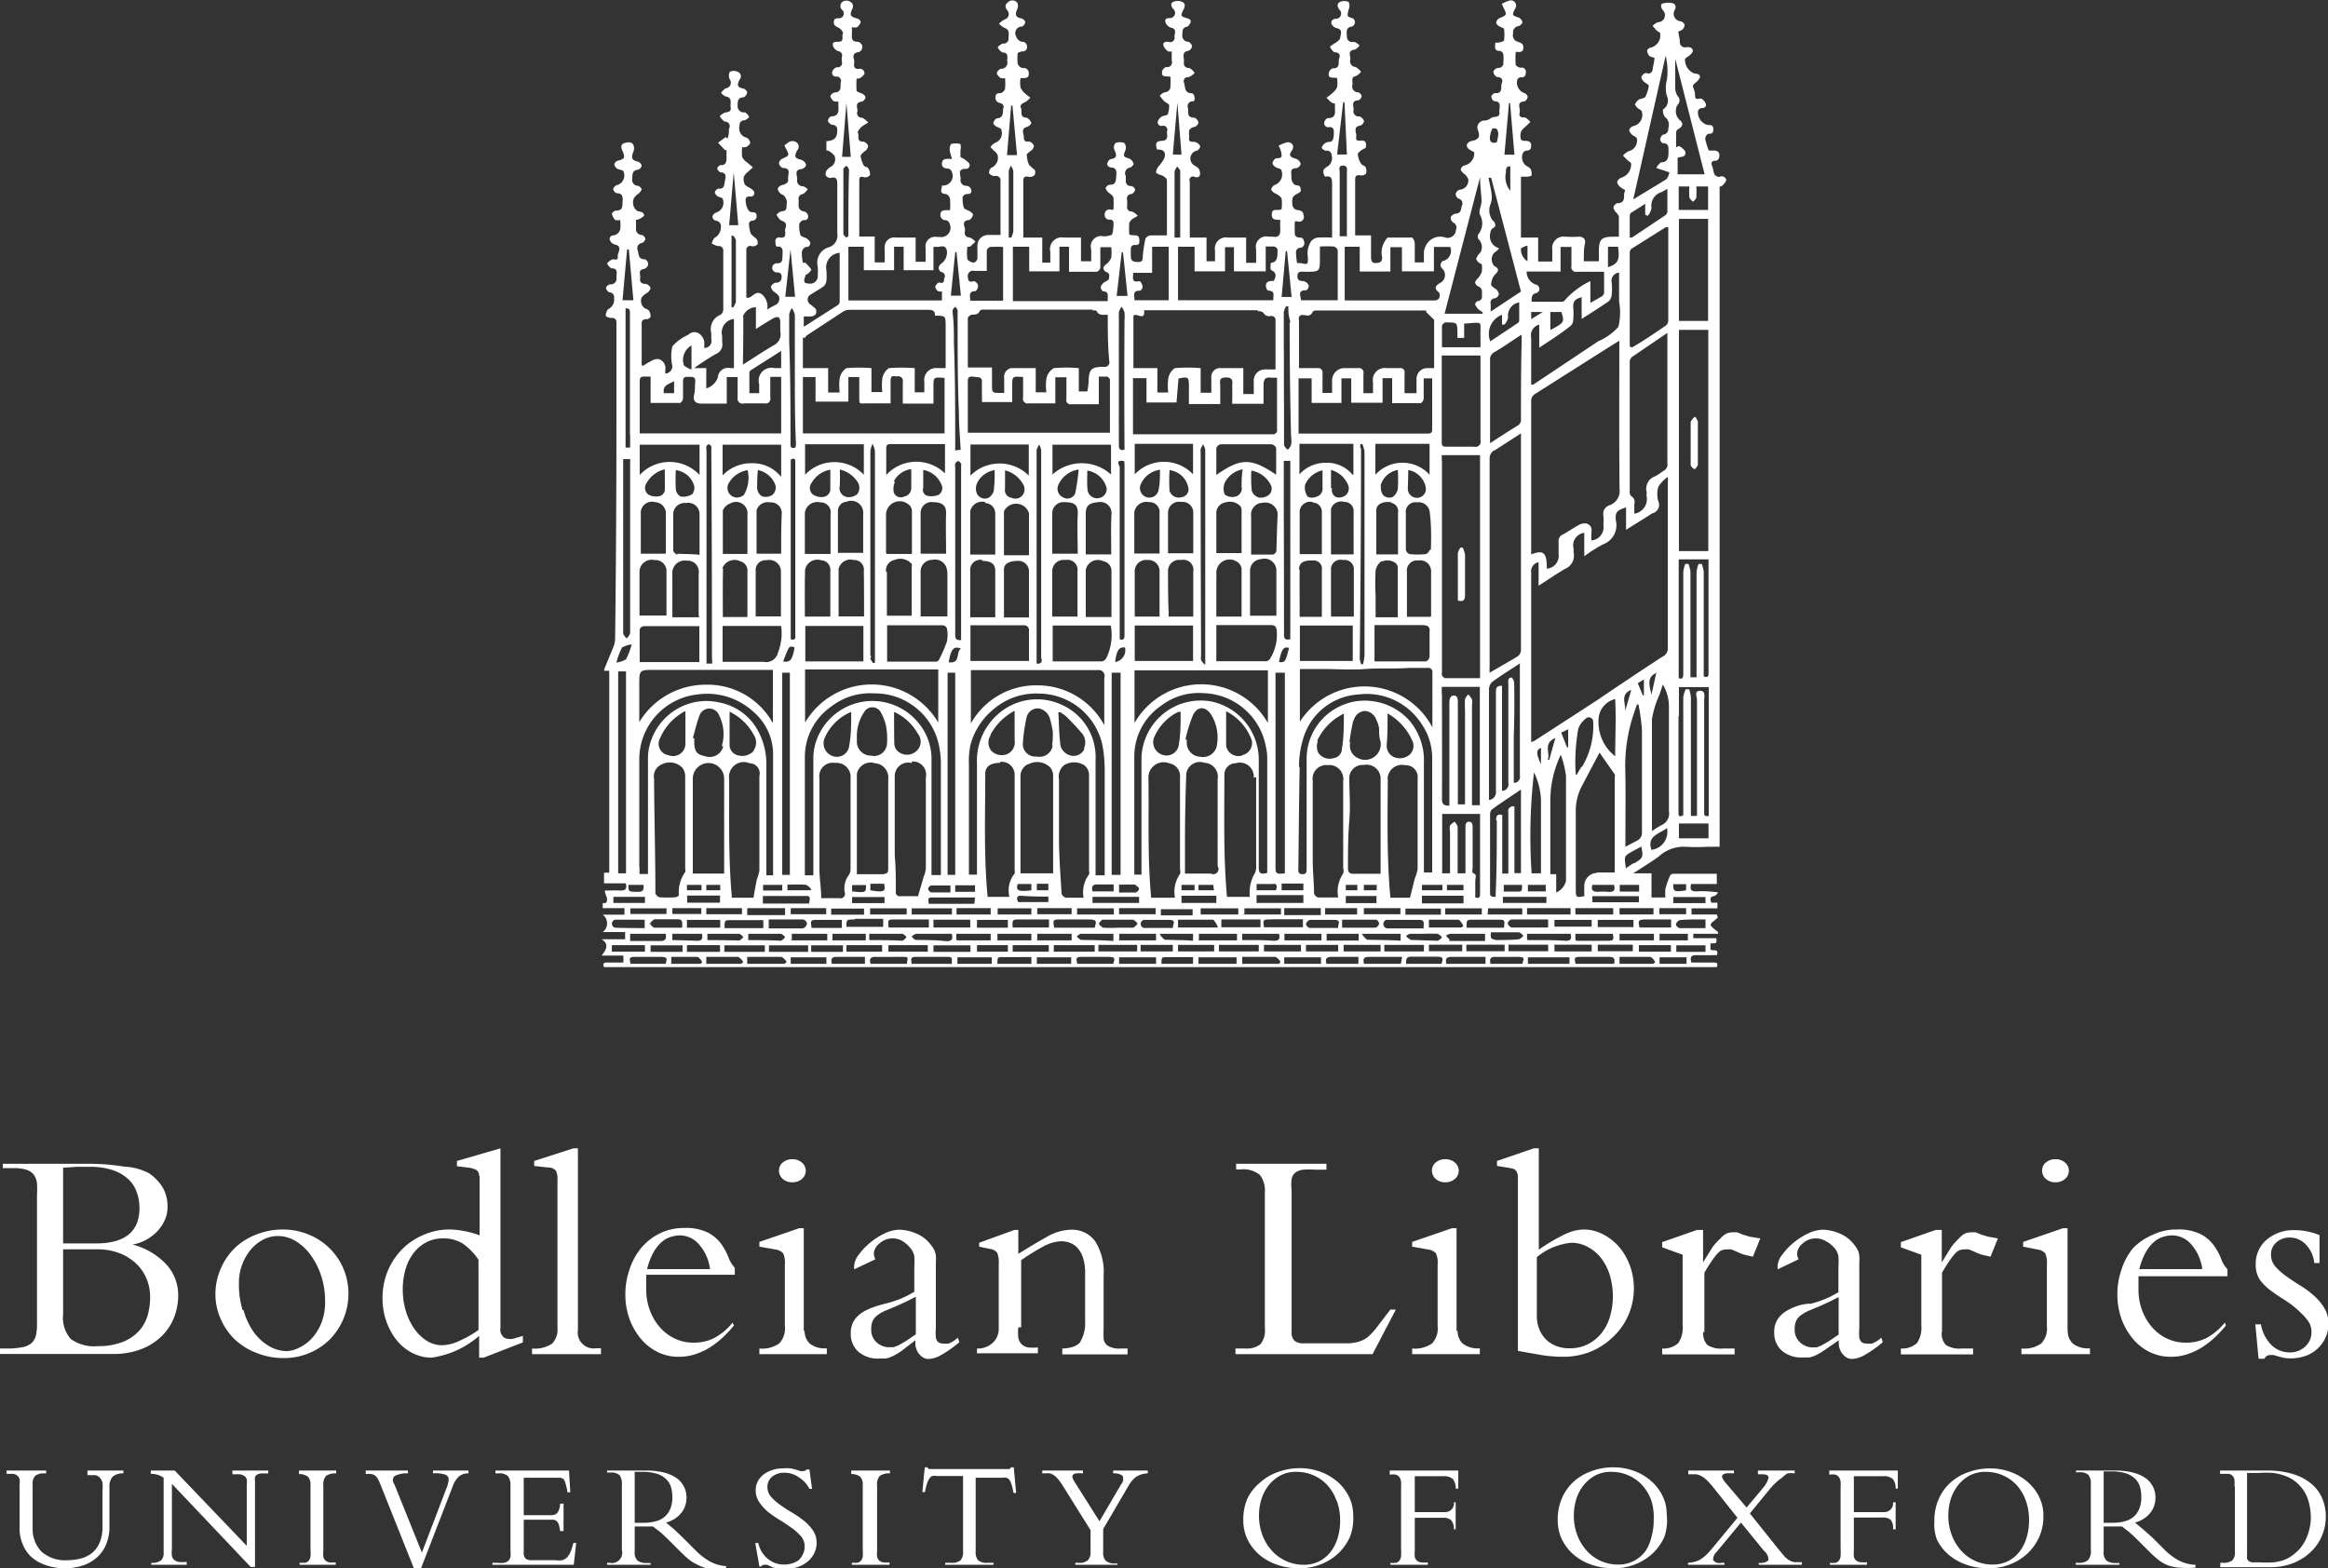 <svg id="Layer_2" data-name="Layer 2" xmlns="http://www.w3.org/2000/svg" viewBox="0 0 106.99 72.08"><rect x="0" y="0" width="106.99" height="72.08" fill="#333333" stroke="none"/><defs><style>.cls-1{fill:#fff;}</style></defs><title>bodleian-libraries-logo</title><path class="cls-1" d="M79.12,8.21a0.26,0.26,0,0,1-.22-0.11C78.84,8,78.84,7.82,78.78,7.69s0-.22.14-0.22,0.2-.11.2-0.26S79,7,78.89,7H78.63a3.33,3.33,0,0,1-.16-0.53,0.28,0.28,0,0,1,.13-0.24c0.14,0,.25,0,0.24-0.22s-0.14-.17-0.27-0.19a0.59,0.59,0,0,1-.43-0.65,0.21,0.21,0,0,1,.15-0.12c0.15,0,.25-0.07.2-0.21a0.42,0.42,0,0,0-.21-0.23C78.17,4.6,78,4.71,78,4.47s-0.08-.3-0.1-0.45A0.46,0.46,0,0,1,78,3.9a0.68,0.68,0,0,0,.23-0.27c0-.14-0.12-0.16-0.25-0.17a0.67,0.67,0,0,1-.44-0.67,0.42,0.42,0,0,1,.12-0.1,0.65,0.65,0,0,0,.24-0.25c0-.17-0.15-0.21-0.3-0.19A0.24,0.24,0,0,1,77.3,2c0-.16-0.05-0.32-0.07-0.47a0.64,0.64,0,0,0,.2-0.1,0.32,0.32,0,0,0,.09-0.22,0.27,0.27,0,0,0-.18-0.15A0.35,0.35,0,0,1,77.07.53c0.09-.15,0-0.26-0.06-0.29a0.82,0.82,0,0,0-.48,0c-0.13,0-.11.19,0,0.32a0.32,0.32,0,0,1-.24.54,0.73,0.73,0,0,0-.24.17L76.25,1.5a0.57,0.57,0,0,1,.14.09,0.57,0.57,0,0,1-.4.67,0.26,0.26,0,0,0-.19.13,0.39,0.39,0,0,0,.1.26,0.57,0.57,0,0,0,.24.08,3.07,3.07,0,0,1-.08.46c0,0.14-.06.34-0.32,0.24a0.33,0.33,0,0,0-.21.2,0.41,0.41,0,0,0,.15.23,0.94,0.94,0,0,1,.2.15,1.9,1.9,0,0,1-.17.54,1.1,1.1,0,0,1-.26.09,0.5,0.5,0,0,0-.21.24,0.47,0.47,0,0,0,.17.2,0.66,0.66,0,0,1,.13.09,0.52,0.52,0,0,1-.36.7,0.31,0.31,0,0,0-.21.19,0.45,0.45,0,0,0,.17.24,0.82,0.82,0,0,1,.18.12,0.5,0.5,0,0,1-.37.61,0.83,0.83,0,0,0-.26.2l0.22,0.23a0.52,0.52,0,0,1,.15.12,0.63,0.63,0,0,1-.43.66,0.33,0.33,0,0,0-.21.2,0.38,0.38,0,0,0,.15.24,1,1,0,0,0,.22.13,1.06,1.06,0,0,0-.05.21c0,0.22,0,.4-0.33.4a0.29,0.29,0,0,0-.16.21,0.48,0.48,0,0,0,.13.22,0.49,0.49,0,0,1,.12.18c0,0.3,0,.6,0,0.93H74.25c-0.56,0-.67.12-0.67,0.69v0.44H72.89a0.77,0.77,0,0,1,0-.16c0-.22,0-0.44.05-0.65s-0.08-.34-0.33-0.32-0.39,0-.58,0a0.52,0.52,0,0,0-.59.59c0,0.18,0,.36,0,0.55H70.79V11H70V8.2h0.25a0.55,0.55,0,0,0,.24-0.05,0.57,0.57,0,0,0-.05-0.31,0.57,0.57,0,0,0-.2-0.14,0.49,0.49,0,0,1-.17-0.53A0.22,0.22,0,0,1,70.26,7c0.18,0,.21-0.1.21-0.25s-0.12-.19-0.26-0.2A0.23,0.23,0,0,1,70,6.49,0.63,0.63,0,0,1,70,6.14a0.63,0.63,0,0,1,.2-0.23l0.23-.22a0.66,0.66,0,0,0-.24-0.21c-0.15,0-.3,0-0.25-0.23s-0.18-.47.22-0.51a0.28,0.28,0,0,0,.15-0.21,0.24,0.24,0,0,0-.15-0.17,0.51,0.51,0,0,1-.32-0.64A0.22,0.22,0,0,1,70,3.63a0.18,0.18,0,0,0,.22-0.2A0.19,0.19,0,0,0,70,3.19a0.32,0.32,0,0,1-.24-0.12,3.49,3.49,0,0,1,0-.6,0.12,0.12,0,0,1,.09,0c0.14,0,.26,0,0.26-0.2S70,2.06,69.86,2a0.3,0.3,0,0,1-.22-0.38,0.29,0.29,0,0,1,.24-0.34,0.27,0.27,0,0,0,.19-0.18A0.32,0.32,0,0,0,69.9.89c-0.31-.11-0.32-0.1-0.17-0.41A0.24,0.24,0,0,0,69.5.1a1.33,1.33,0,0,0-.38.16L69.2,0.43C69.36,0.77,69.36.77,69,.92a0.28,0.28,0,0,0-.14.22,0.39,0.39,0,0,0,.18.17,0.67,0.67,0,0,1,.18.09,1.93,1.93,0,0,1,0,.55,0.63,0.63,0,0,1-.29.09H68.82c0,0.19-.08.39,0.23,0.38a0.23,0.23,0,0,1,.14.16,1.71,1.71,0,0,1,0,.36,0.22,0.22,0,0,1-.24.26,0.29,0.29,0,0,0-.22.17,0.32,0.32,0,0,0,.17.25c0.2,0,.29.12,0.22,0.28s0.08,0.49-.31.46a0.23,0.23,0,0,0-.17.15,0.28,0.28,0,0,0,.12.22c0.4,0,.22.33,0.25,0.52s-0.15.2-.29,0.21a0.64,0.64,0,0,0-.16.09,0.49,0.49,0,0,1-.2.07A0.33,0.33,0,0,0,68,6c0.15,0.38.08,0.49-.31,0.57a0.29,0.29,0,0,0-.18.17,0.24,0.24,0,0,0,.09.19,1.27,1.27,0,0,0,.25.14,0.57,0.57,0,0,1-.47.62,0.25,0.25,0,0,0-.15.19,0.52,0.52,0,0,0,.16.19,0.57,0.57,0,0,1,.19.25,0.43,0.43,0,0,1-.39.48A0.26,0.26,0,0,0,67,9a0.26,0.26,0,0,0,.13.21,0.22,0.22,0,0,1,.16.31c-0.06.14,0,.36-0.29,0.38a0.32,0.32,0,0,0-.23.17,0.28,0.28,0,0,0,.12.24,0.25,0.25,0,0,1,.12.34,0.38,0.38,0,0,1-.48.35,0.73,0.73,0,0,0-.9.37,1,1,0,0,0-.09.27c0,0.16,0,.33,0,0.5H65.12l0,0c0-.29,0-0.57,0-0.86A0.4,0.4,0,0,0,65,11c-0.37,0-.74,0-1.12,0a0.28,0.28,0,0,0-.09.1,1,1,0,0,0-.17.81c0,0.22-.11.25-0.29,0.26s-0.22-.11-0.22-0.27c0-.31,0-0.62,0-1H62.38c0-.88,0-1.73,0-2.58,0-.19.11-0.2,0.26-0.18a0.28,0.28,0,0,0,.23-0.07,0.36,0.36,0,0,0,0-.28c0-.08-0.18-0.11-0.22-0.19a0.94,0.94,0,0,1-.15-0.46,0.93,0.93,0,0,1,.36-0.26c0.06-.2,0-0.36-0.19-0.34s-0.27,0-.24-0.18-0.18-.45.19-0.51a0.28,0.28,0,0,0,.17-0.2,0.35,0.35,0,0,0-.21-0.22,0.24,0.24,0,0,1-.27-0.31c0-.16-0.13-0.42.22-0.43a0.25,0.25,0,0,0,.15-0.19,0.25,0.25,0,0,0-.17-0.18,0.26,0.26,0,0,1-.26-0.31,0.66,0.66,0,0,0,0-.19c0-.14,0-0.21.16-0.24a0.72,0.72,0,0,0,.24-0.2,0.71,0.71,0,0,0-.25-0.22,0.27,0.27,0,0,1-.24-0.36c0-.16-0.14-0.41.21-0.44a0.56,0.56,0,0,0,.21-0.19A0.56,0.56,0,0,0,62.32,2,0.24,0.24,0,0,1,62,1.77c0-.19-0.08-0.43.24-0.47a0.24,0.24,0,0,0,.13-0.19A0.24,0.24,0,0,0,62.29.93C62,0.84,62,.84,62.08.52a0.41,0.41,0,0,0,0-.35,0.49,0.49,0,0,0-.4,0c-0.15.08-.13,0.23,0,0.38a0.24,0.24,0,0,1-.14.39c-0.17,0-.28.07-0.25,0.23a0.35,0.35,0,0,0,.23.2c0.34,0.07.17,0.31,0.17,0.48a0.57,0.57,0,0,1-.24.21l-0.23.16a0.63,0.63,0,0,0,.2.26c0.2,0,.3.11,0.23,0.27s0.08,0.49-.3.47a0.29,0.29,0,0,0-.18.2c-0.06.31,0.22,0.2,0.38,0.25a1.46,1.46,0,0,1,0,.42,0.8,0.8,0,0,1-.23.28,2.72,2.72,0,0,1-.26.2,3.12,3.12,0,0,0,.23.22,0.49,0.49,0,0,0,.16.05c0,0.05,0,.1,0,0.14,0,0.25.08,0.54-.34,0.53a0.28,0.28,0,0,0-.15.21,0.18,0.18,0,0,0,.23.2c0.18,0,.21.09,0.21,0.24s0,0.44-.19.44a0.38,0.38,0,0,0-.37.28,0.46,0.46,0,0,0,.18.13,0.22,0.22,0,0,1,.28.22,0.45,0.45,0,0,1-.17.49,0.6,0.6,0,0,0-.19.15,0.25,0.25,0,0,0,0,.21A0.24,0.24,0,0,0,61,8.2c0.29-.06.32,0.1,0.32,0.32,0,0.7,0,1.4,0,2.11V11a6.56,6.56,0,0,0-.67,0,0.48,0.48,0,0,0-.28.15,1,1,0,0,0-.16.76c0,0.33,0,.34-0.33.26l-0.17,0a4,4,0,0,1-.05-0.53,0.23,0.23,0,0,1,.15-0.17,0.21,0.21,0,0,0,.23-0.26C60,11,59.93,11,59.79,11a0.24,0.24,0,0,1-.18-0.12,5.24,5.24,0,0,1,0-.63l0.1,0A0.22,0.22,0,0,0,60,9.95c0-.17-0.14-0.2-0.3-0.22a0.28,0.28,0,0,1-.19-0.17,0.87,0.87,0,0,1,0-.4A0.48,0.48,0,0,1,59.69,9a0.54,0.54,0,0,0,.19-0.13c0-.12,0-0.27-0.17-0.27s-0.27-.21-0.26-0.39-0.1-.39.23-0.4a0.29,0.29,0,0,0,.2-0.2,0.36,0.36,0,0,0-.21-0.23C59.37,7.3,59.32,7.22,59.47,7s0-.4-0.21-0.38a1.54,1.54,0,0,0-.4.16l0.07,0.13A1.14,1.14,0,0,1,59,7.2c0,0.21-.18.12-0.28,0.17a0.3,0.3,0,0,0-.14.23,0.4,0.4,0,0,0,.19.19,1.14,1.14,0,0,1,.2.07,0.52,0.52,0,0,1-.28.72,0.3,0.3,0,0,0-.17.22,0.51,0.51,0,0,0,.18.17A0.63,0.63,0,0,1,59,9.2a2.1,2.1,0,0,1,0,.49c-0.17.11-.43-0.08-0.45,0.22s0.19,0.26.39,0.28a3.56,3.56,0,0,0,0,.43c0,0.27-.08.38-0.34,0.34H58.41a0.48,0.48,0,0,0-.58.59c0,0.2,0,.4,0,0.61H57.37V11H56.54a0.51,0.51,0,0,0-.6.6c0,0.16,0,.33,0,0.49H55.55V11H54.78c0-.88,0-1.73,0-2.58A0.16,0.16,0,0,1,55,8.21c0.13,0.05.23,0,.25-0.1a0.46,0.46,0,0,0-.06-0.28A0.79,0.79,0,0,0,55,7.69,0.37,0.37,0,0,1,55.12,7a0.28,0.28,0,0,0,.14-0.2A0.38,0.38,0,0,0,55,6.6c-0.18,0-.28,0-0.25-0.2S54.63,6,55,5.91a0.27,0.27,0,0,0,.18-0.19A0.32,0.32,0,0,0,55,5.49c-0.37,0-.28-0.24-0.3-0.43a0.23,0.23,0,0,1,.26-0.32A0.23,0.23,0,0,0,55,4.56a0.26,0.26,0,0,0-.1-0.19c-0.38,0-.32-0.28-0.38-0.48a0.18,0.18,0,0,1,.19-0.26A0.65,0.65,0,0,0,55,3.43a0.64,0.64,0,0,0-.23-0.22c-0.18,0-.29-0.1-0.26-0.28s-0.15-.46.22-0.52a0.25,0.25,0,0,0,.15-0.2A0.25,0.25,0,0,0,54.71,2a0.28,0.28,0,0,1-.27-0.34c0-.14,0-0.33.22-0.35a0.41,0.41,0,0,0,.17-0.26A0.22,0.22,0,0,0,54.7.93c-0.35-.1-0.36-0.1-0.2-0.43,0.08-.15.06-0.29-0.08-0.34a0.55,0.55,0,0,0-.39,0c-0.14.07-.13,0.2,0,0.34a0.24,0.24,0,0,1-.12.41c-0.13,0-.3,0-0.25.19a0.4,0.4,0,0,0,.25.25c0.31,0.06.15,0.29,0.17,0.44A0.2,0.2,0,0,1,53.8,2c-0.13,0-.27,0-0.23.18a0.64,0.64,0,0,0,.21.26,0.36,0.36,0,0,0,.17,0c0,0.16,0,.3,0,0.43a0.22,0.22,0,0,1-.26.29,0.29,0.29,0,0,0-.18.2c-0.06.31,0.22,0.2,0.38,0.25a3.63,3.63,0,0,1,0,.42,0.26,0.26,0,0,1-.26.29,0.59,0.59,0,0,0-.23.16,3,3,0,0,0,.22.27,0.76,0.76,0,0,1,.21.15,1.09,1.09,0,0,1-.07.45,1.35,1.35,0,0,1-.24.07,0.47,0.47,0,0,0-.21.24,0.17,0.17,0,0,0,.22.2,0.19,0.19,0,0,1,.2.27c0,0.15.09,0.4-.21,0.42s-0.33.11-.25,0.4c0.32,0,.41.11,0.35,0.38a1.65,1.65,0,0,1-.28.4,0.49,0.49,0,0,0-.11.29,0.77,0.77,0,0,0,.26.12,0.48,0.48,0,0,1,.24.19c0,0.85,0,1.69,0,2.57-0.27,0-.52,0-0.77,0a0.3,0.3,0,0,0-.22.16,6.16,6.16,0,0,0-.12.79c0,0.13,0,.27-0.18.27s-0.37,0-.37-0.25c0-.1,0-0.2,0-0.3s0-.24.2-0.23,0.2-.09.19-0.23c0-.31-0.26-0.17-0.46-0.25a3.47,3.47,0,0,1,0-.54,0.5,0.5,0,0,1,.18-0.2L52.39,10a0.76,0.76,0,0,0-.27-0.2,0.2,0.2,0,0,1-.22-0.24,2.39,2.39,0,0,0,0-.3A0.2,0.2,0,0,1,52.1,9a0.28,0.28,0,0,0,.17-0.21,0.25,0.25,0,0,0-.18-0.16,0.22,0.22,0,0,1-.25-0.25c0-.07,0-0.14,0-0.21A0.26,0.26,0,0,1,52,7.79a0.29,0.29,0,0,0,.2-0.17A0.37,0.37,0,0,0,52,7.37c-0.29-.1-0.29-0.09-0.17-0.41a0.35,0.35,0,0,0-.06-0.31,0.6,0.6,0,0,0-.4,0,0.31,0.31,0,0,0-.07.28c0.1,0.23.2,0.42-.18,0.47a0.33,0.33,0,0,0-.14.24,0.24,0.24,0,0,0,.17.14c0.28,0,.27.21,0.25,0.4s0,0.4-.3.39a0.25,0.25,0,0,0-.19.16,0.5,0.5,0,0,0,.16.22,0.66,0.66,0,0,1,.2.19,3.75,3.75,0,0,1,0,.58H51.17a0.22,0.22,0,0,0-.3.22,0.21,0.21,0,0,0,.26.23,0.18,0.18,0,0,1,.14.1,1.76,1.76,0,0,1-.06.59,0.81,0.81,0,0,1-.39.08h0a0.48,0.48,0,0,0-.57.61c0,0.18,0,.36,0,0.54H49.78V11H49a0.54,0.54,0,0,0-.63.66c0,0.16,0,.33,0,0.49H48V11H47.13V8.38c0-.21.12-0.2,0.28-0.17a0.29,0.29,0,0,0,.24-0.09,0.27,0.27,0,0,0,0-.24,2,2,0,0,1-.26-0.23,1.18,1.18,0,0,1-.1-0.48A1.16,1.16,0,0,1,47.49,7a0.33,0.33,0,0,0,.13-0.22,0.35,0.35,0,0,0-.23-0.2c-0.25.06-.24-0.15-0.24-0.25S47,6,47.3,5.91a0.35,0.35,0,0,0,.2-0.17,0.42,0.42,0,0,0-.21-0.25c-0.35,0-.2-0.3-0.27-0.45s0.09-.22.22-0.28a1.09,1.09,0,0,0,.21-0.19c-0.08-.07-0.17-0.13-0.25-0.2A0.76,0.76,0,0,1,47,4.1a1.53,1.53,0,0,1,0-.43l0.1,0c0.14,0,.29,0,0.28-0.21a0.23,0.23,0,0,0-.28-0.25A0.3,0.3,0,0,1,46.87,3a2.27,2.27,0,0,1,0-.48,0.64,0.64,0,0,1,.21-0.08,0.19,0.19,0,0,0,.22-0.21A0.22,0.22,0,0,0,47.05,2a0.39,0.39,0,0,1-.25-0.25,0.3,0.3,0,0,1,.27-0.45,0.27,0.27,0,0,0,.15-0.21A0.27,0.27,0,0,0,47.05.93C46.78,0.87,46.73.77,46.85,0.5a0.36,0.36,0,0,0,0-.3,0.29,0.29,0,0,0-.44,0c-0.15.11-.11,0.24,0,0.38a0.25,0.25,0,0,1-.13.39,1.19,1.19,0,0,0-.27.2,1,1,0,0,0,.25.19c0.27,0.09.19,0.3,0.19,0.48a0.22,0.22,0,0,1-.26.24,0.6,0.6,0,0,0-.24.17,0.61,0.61,0,0,0,.21.24c0.32,0,.22.24,0.23,0.4a0.28,0.28,0,0,1-.29.35,0.29,0.29,0,0,0-.19.21,0.41,0.41,0,0,0,.19.22,0.42,0.42,0,0,0,.19,0,2.64,2.64,0,0,1,0,.49,0.32,0.32,0,0,1-.19.2c-0.11,0-.25,0-0.25.18a0.25,0.25,0,0,0,.24.28,0.24,0.24,0,0,1,.14.15c-0.08.2,0.06,0.53-.33,0.55a0.32,0.32,0,0,0-.15.24,0.42,0.42,0,0,0,.19.16,0.6,0.6,0,0,1,.16.08,0.47,0.47,0,0,1-.28.65,0.62,0.62,0,0,0-.2.19L45.77,7a0.59,0.59,0,0,1,.18.21,0.5,0.5,0,0,1-.29.58,0.28,0.28,0,0,0-.1.26,0.33,0.33,0,0,0,.26.12,0.21,0.21,0,0,1,.26.25c0,0.77,0,1.53,0,2.3a0.78,0.78,0,0,1,0,.16H45.53a0.49,0.49,0,0,0-.51.49c0,0.2,0,.4,0,0.6a0.25,0.25,0,0,1-.16.18,0.43,0.43,0,0,1-.3-0.15,2.12,2.12,0,0,1,0-.58s0.09,0,.12,0l0.25-.23a0.76,0.76,0,0,0-.27-0.2,0.2,0.2,0,0,1-.22-0.24,0.49,0.49,0,0,0,0-.19c-0.07-.21-0.07-0.35.21-0.37a0.36,0.36,0,0,0,.17-0.26,0.49,0.49,0,0,0-.21-0.17,0.57,0.57,0,0,1-.21-0.12,1.26,1.26,0,0,1-.06-0.4A0.2,0.2,0,0,1,44.53,9c0.22,0,.26-0.11.17-0.28a0.25,0.25,0,0,0-.19-0.1,0.26,0.26,0,0,1-.26-0.33c0-.16-0.16-0.44.21-0.45a0.17,0.17,0,0,0,.16-0.28,1.38,1.38,0,0,0-.38-0.26c0-.05,0-0.17,0-0.3a0.66,0.66,0,0,0,0-.3,0.81,0.81,0,0,0-.43,0,0.44,0.44,0,0,0-.06.31,1.88,1.88,0,0,0,.11.37l-0.14,0c-0.16,0-.31,0-0.33.2s0.12,0.24.29,0.25a0.2,0.2,0,0,1,.14.1,0.45,0.45,0,0,1-.43.68c0,0.16-.16.37,0.19,0.39a0.3,0.3,0,0,1,.18.22,2.94,2.94,0,0,1,0,.52l-0.12,0c-0.15,0-.31,0-0.32.19a0.24,0.24,0,0,0,.27.27,0.26,0.26,0,0,1,.16.18,0.43,0.43,0,0,1-.48.59H43.15a0.44,0.44,0,0,0-.51.52c0,0.21,0,.42,0,0.62H42.18V11l-0.07,0H41.26a0.43,0.43,0,0,0-.5.39,1.31,1.31,0,0,0,0,.25c0,0.17,0,.34,0,0.5H40.3V10.95H39.59c0-.86,0-1.69,0-2.52,0-.16,0-0.28.24-0.2a0.28,0.28,0,0,0,.25-0.1A0.43,0.43,0,0,0,40,7.82c0-.06-0.16-0.07-0.2-0.13a1.25,1.25,0,0,1-.15-0.46A0.81,0.81,0,0,1,39.89,7,0.39,0.39,0,0,0,40,6.79a0.32,0.32,0,0,0-.22-0.2c-0.37,0-.15-0.3-0.27-0.43a0.94,0.94,0,0,1,.18-0.25A2.39,2.39,0,0,1,40,5.72a0.74,0.74,0,0,0-.28-0.23,0.21,0.21,0,0,1-.21-0.3c0-.16-0.14-0.41.21-0.44a0.28,0.28,0,0,0,.16-0.21,0.37,0.37,0,0,0-.18-0.17,0.83,0.83,0,0,1-.23-0.1,3.46,3.46,0,0,1,0-.58,0.9,0.9,0,0,1,.11,0,0.58,0.58,0,0,0,.25-0.22,0.21,0.21,0,0,0-.27-0.22c-0.16,0-.22-0.07-0.21-0.21a0.61,0.61,0,0,0,0-.22c-0.07-.22,0-0.32.23-0.35a0.25,0.25,0,0,0,.15-0.19A0.25,0.25,0,0,0,39.52,2c-0.24,0-.28-0.11-0.27-0.31s0-.24,0-0.36a0.54,0.54,0,0,0,.24,0,0.49,0.49,0,0,0,.17-0.25A0.26,0.26,0,0,0,39.49.93c-0.31-.08-0.36-0.16-0.21-0.46a0.29,0.29,0,0,0,0-.21A0.34,0.34,0,0,0,38.88.13a0.24,0.24,0,0,0-.08.4,0.22,0.22,0,0,1-.14.39c-0.12,0-.24,0-0.24.18s0.13,0.2.25,0.27a0.47,0.47,0,0,1,.18.23C38.75,1.73,38.94,2,38.63,2c-0.13,0-.3,0-0.25.18a0.39,0.39,0,0,0,.24.25,0.2,0.2,0,0,1,.17.27,1.44,1.44,0,0,0,0,.21,0.2,0.2,0,0,1-.23.26,0.3,0.3,0,0,0-.2.18,0.17,0.17,0,0,0,.16.25,0.2,0.2,0,0,1,.21.29c0,0.17.05,0.43-.27,0.44a0.28,0.28,0,0,0-.2.17,0.44,0.44,0,0,0,.17.24,0.46,0.46,0,0,0,.2,0c0,0.06,0,.09,0,0.13,0,0.25.08,0.55-.34,0.56a0.26,0.26,0,0,0-.14.21,0.29,0.29,0,0,0,.21.18,0.21,0.21,0,0,1,.22.22c0,0.34-.09.5-0.5,0.53V7l0.07,0a0.8,0.8,0,0,1,.3.24,0.4,0.4,0,0,1-.14.49,0.72,0.72,0,0,0-.21.17,0.3,0.3,0,0,0-.05.24,0.26,0.26,0,0,0,.22.12c0.29-.08.31,0.09,0.31,0.29,0,0.75,0,1.5,0,2.25a0.57,0.57,0,0,1-.37.64,0.73,0.73,0,0,0-.53.88,1.94,1.94,0,0,1,0,.39,0.35,0.35,0,0,1-.43.4c-0.32,0-.14-0.27-0.13-0.39a0.6,0.6,0,0,0,.27-0.24,1.41,1.41,0,0,0-.29-0.33L37,12.16a2.37,2.37,0,0,1-.05-0.49,0.32,0.32,0,0,1,.18-0.24,0.17,0.17,0,0,0,.19-0.24A0.47,0.47,0,0,0,37.09,11a0.58,0.58,0,0,1-.2-0.1,1.57,1.57,0,0,1-.06-0.51A0.32,0.32,0,0,1,37,10.2c0.11,0,.25,0,0.24-0.19A0.25,0.25,0,0,0,37,9.79a0.28,0.28,0,0,1-.19-0.17,1.53,1.53,0,0,1,0-.34A0.21,0.21,0,0,1,37,9a0.6,0.6,0,0,0,.22-0.23A0.57,0.57,0,0,0,37,8.64a0.26,0.26,0,0,1-.26-0.33c0-.16-0.16-0.44.21-0.46a0.3,0.3,0,0,0,.2-0.19,0.36,0.36,0,0,0-.21-0.23C36.63,7.35,36.59,7.3,36.73,7a0.25,0.25,0,0,0,0-.36,0.33,0.33,0,0,0-.42,0l-0.16.12,0.06,0.13c0.18,0.34.18,0.33-.17,0.49a0.27,0.27,0,0,0-.14.21,0.29,0.29,0,0,0,.17.21c0.43,0,.22.33,0.25,0.51s-0.13.24-.29,0.28a0.29,0.29,0,0,0-.19.17A0.41,0.41,0,0,0,36,9a1.29,1.29,0,0,1,.12.06,0.57,0.57,0,0,1,.15.32c-0.06.14,0.07,0.41-.25,0.41a0.57,0.57,0,0,0-.23.15,0.67,0.67,0,0,0,.2.27c0.21,0.07.29,0.16,0.2,0.38a0.35,0.35,0,0,0,0,.16c0,0.17,0,.27-0.23.25a0.17,0.17,0,0,0-.22.21c0,0.13,0,.24.19,0.2a0.23,0.23,0,0,1,.13.15,1.29,1.29,0,0,1,0,.28c0,0.18,0,.36-0.26.34a0.21,0.21,0,0,0,0,.42c0.16,0,.24.07,0.22,0.24a0.23,0.23,0,0,1-.27.23,0.31,0.31,0,0,0-.22.19,0.39,0.39,0,0,0,.14.23,0.85,0.85,0,0,1,.22.19,0.32,0.32,0,0,1-.18.43,2.75,2.75,0,0,0-.35.2,0.75,0.75,0,0,0-.24-0.7c-0.34-.23-0.44.22-0.72,0.15,0-.72,0-1.45,0-2.18a0.18,0.18,0,0,1,.26-0.18,0.29,0.29,0,0,0,.26-0.1,0.32,0.32,0,0,0-.07-0.26,1.7,1.7,0,0,1-.24-0.21,1.57,1.57,0,0,1-.09-0.49,0.2,0.2,0,0,1,.15-0.12A0.19,0.19,0,0,0,34.87,10c0-.18-0.13-0.16-0.25-0.17s-0.22-.25-0.24-0.41-0.05-.32.19-0.31a0.16,0.16,0,0,0,.18-0.23,0.57,0.57,0,0,0-.22-0.18,0.59,0.59,0,0,1-.2-0.14,0.61,0.61,0,0,1-.05-0.34A0.54,0.54,0,0,1,34.45,8l0.25-.23-0.26-.22a0.69,0.69,0,0,1-.23-0.25,1.85,1.85,0,0,1,0-.46,0.44,0.44,0,0,0,.17,0,0.42,0.42,0,0,0,.2-0.18,0.32,0.32,0,0,0-.16-0.25,0.44,0.44,0,0,1-.33-0.56,0.21,0.21,0,0,1,.23-0.24,0.53,0.53,0,0,0,.21-0.15,0.56,0.56,0,0,0-.19-0.22A0.28,0.28,0,0,1,34,4.94c0-.2,0-0.38.28-0.39a0.31,0.31,0,0,0,.16-0.23,0.26,0.26,0,0,0-.18-0.17C34,4.1,33.95,4,34.09,3.74A0.22,0.22,0,0,0,34,3.38a0.42,0.42,0,0,0-.36,0,0.4,0.4,0,0,0,0,.35,0.26,0.26,0,0,1-.19.41,0.69,0.69,0,0,0-.21.21,0.57,0.57,0,0,0,.2.16c0.34,0.05.21,0.31,0.24,0.5s-0.08.22-.25,0.24a0.66,0.66,0,0,0-.25.17,0.65,0.65,0,0,0,.23.25A0.21,0.21,0,0,1,33.6,6c0,0.15,0,.3-0.07.45l-0.08-.07-0.35.26,0.32,0.34,0.07,0c0,0.12,0,.24,0,0.36s0,0.35-.28.33a0.23,0.23,0,0,0-.15.16A0.36,0.36,0,0,0,33.2,8c0.29,0,.26.21,0.22,0.37s0,0.42-.31.38a0.25,0.25,0,0,0-.16.18,0.34,0.34,0,0,0,.16.19,1.19,1.19,0,0,1,.19.07,0.47,0.47,0,0,1-.29.66,0.28,0.28,0,0,0-.17.19,0.23,0.23,0,0,0,.14.18,0.26,0.26,0,0,1,.25.31,0.54,0.54,0,0,1-.29.48,0.7,0.7,0,0,0-.13.26,0.92,0.92,0,0,0,.28.12,0.21,0.21,0,0,1,.25.24c0,0.9,0,1.79,0,2.69a0.31,0.31,0,0,1-.13.23,0.7,0.7,0,0,0-.42.84c0,0.09,0,.19,0,0.28a0.32,0.32,0,0,1-.33.4,1.29,1.29,0,0,0,0-.33,0.67,0.67,0,0,0-.16-0.27,0.39,0.39,0,0,0-.57,0A2.09,2.09,0,0,0,31,16a2,2,0,0,0,0,.9,0.34,0.34,0,0,1-.32.35,0.89,0.89,0,0,1,0-.2,0.43,0.43,0,0,0-.33-0.47,0.58,0.58,0,0,0-.35.11c-0.13.06-.24,0.14-0.36,0.21a0.18,0.18,0,0,1-.05-0.06c0-.64,0-1.27,0-1.91,0-.16.13-0.19,0.28-0.18A0.32,0.32,0,0,0,30,14.64a0.49,0.49,0,0,0-.08-0.29,0.43,0.43,0,0,0-.17-0.09,0.42,0.42,0,0,1-.16-0.51,0.82,0.82,0,0,1,.22-0.19A0.39,0.39,0,0,0,30,13.32a0.3,0.3,0,0,0-.22-0.19c-0.19,0-.29-0.08-0.26-0.26s-0.13-.39.19-0.43a0.29,0.29,0,0,0,.18-0.2A0.27,0.27,0,0,0,29.75,12c-0.32,0-.29-0.21-0.34-0.41a0.24,0.24,0,0,1,.19-0.34,0.27,0.27,0,0,0,.16-0.19,0.25,0.25,0,0,0-.16-0.18,0.27,0.27,0,0,1-.27-0.31c0-.13,0-0.26,0-0.39l0.06,0A0.87,0.87,0,0,0,29.7,10c0-.21-0.19-0.17-0.32-0.23a0.48,0.48,0,0,1-.15-0.57A0.56,0.56,0,0,1,29.42,9a0.54,0.54,0,0,0,.17-0.21,0.25,0.25,0,0,0-.17-0.17,0.27,0.27,0,0,1-.26-0.34c0-.19,0-0.38.26-0.4a0.25,0.25,0,0,0,.17-0.18,0.26,0.26,0,0,0-.17-0.19c-0.27-.06-0.32-0.15-0.23-0.41a0.49,0.49,0,0,0,.05-0.25C29.19,6.57,29,6.61,28.82,6.65s-0.2.18-.12,0.35c0.15,0.33.11,0.39-.22,0.47a0.24,0.24,0,0,0-.15.17,0.36,0.36,0,0,0,.16.21,1.3,1.3,0,0,1,.25.08,0.46,0.46,0,0,1-.29.66,0.26,0.26,0,0,0-.17.18,0.25,0.25,0,0,0,.16.19c0.32,0,.28.24,0.27,0.44s0,0.36-.31.36a0.25,0.25,0,0,0-.18.14,0.62,0.62,0,0,0,.15.29,0.46,0.46,0,0,0,.23,0,1.57,1.57,0,0,1,0,.45,0.4,0.4,0,0,1-.25.25c-0.14,0-.25.07-0.23,0.2a0.33,0.33,0,0,0,.21.22c0.43,0.09.14,0.37,0.16,0.56S28.4,12,28.25,12a0.6,0.6,0,0,0-.25.19,0.55,0.55,0,0,0,.19.22c0.34,0,.24.24,0.24,0.41a0.27,0.27,0,0,1-.3.33,0.25,0.25,0,0,0-.18.16,0.28,0.28,0,0,0,.16.21,0.21,0.21,0,0,1,.21.25,0.48,0.48,0,0,1-.27.52,0.45,0.45,0,0,0-.11.31,0.36,0.36,0,0,0,.24.09c0.23,0,.26.1,0.25,0.29,0,1.48,0,3,0,4.44q0,5-.06,10a1.07,1.07,0,0,1-.07.37c-0.14.35-.29,0.7-0.43,1.05a0.41,0.41,0,0,0,0,.07l0.23,0v9.28l-0.24,0v0.49h1c0.06,0.24,0,.34-0.25.33s-0.47,0-.71,0l0,0.08L28,41.37c0,0.11,0,.27-0.2.21v0.24h1v0.3h-1a0.5,0.5,0,0,1,0,.8l0.09,0h0.94v0.33h-1l-0.08,0c0.36,0.23.21,0.48,0,.75h1v0.32H28c-0.18,0-.2.07-0.14,0.21H79c0.07-.19,0-0.21-0.17-0.21h-1c-0.07-.27,0-0.35.27-0.34s0.61,0,.91,0c0.1-.35-0.22-0.15-0.3-0.27a1,1,0,0,1,0-.12c0-.05,0-0.1,0-0.15,0.29,0,.29,0,0.27-0.24H77.92V43h1.14l0-.08-0.17-.14a0.53,0.53,0,0,1-.18-0.2,0.46,0.46,0,0,1,.17-0.18l0.17-.15L79,42.11H77.84l0-.28h1.19V41.57l-0.28,0c-0.06-.16-0.08-0.28.15-0.31a0.43,0.43,0,0,0,.16-0.16,4.61,4.61,0,0,0-1-.05c-0.26,0-.3-0.1-0.24-0.34h1.18V40.24h-2a0.2,0.2,0,0,0-.15.09,3.87,3.87,0,0,0-.21.6,1.76,1.76,0,0,0,0,.4H76V40.22H75.16c0.43-.28.81-0.51,1.17-0.77A1.69,1.69,0,0,1,77.57,39a9,9,0,0,0,1,0h0.56V8.65l0.07,0a0.72,0.72,0,0,0,.24-0.29A0.22,0.22,0,0,0,79.12,8.21ZM75,10a0.2,0.2,0,0,1,.06-0.14l0.65-.41v0.5L75.83,10A0.74,0.74,0,0,0,76,9.64a0.65,0.65,0,0,1,.46-0.73l0.27-.15c0,0.36,0,.71,0,1.05a0.23,0.23,0,0,1-.09.16L75.1,11H75C75,10.68,75,10.32,75,10Zm0,1.71a0.26,0.26,0,0,1,.07-0.19l1.59-1,0.11,0c0,1.45,0,2.87,0,4.3a0.32,0.32,0,0,1-.12.23c-0.51.35-1,.68-1.54,1A0.37,0.37,0,0,1,75,16C75,14.53,75,13.1,75,11.67Zm0.77,11.07s0,0.06,0,.08a0.68,0.68,0,0,1-.56.83c0-.16,0-0.3,0-0.44a0.31,0.31,0,0,0-.15-0.37A0.3,0.3,0,0,1,75,22.63q0-3,0-5.93a0.3,0.3,0,0,1,.1-0.21l1.63-1.11c0,0.13,0,.22,0,0.3,0,1.9,0,3.8,0,5.71a0.31,0.31,0,0,1-.18.33,3.18,3.18,0,0,1-.38.25A0.61,0.61,0,0,0,75.79,22.75Zm-0.94.65v1l1.06-.66a1.16,1.16,0,0,1,.16-0.1,0.4,0.4,0,0,0,.26-0.56,1.2,1.2,0,0,1,0-.65A1.49,1.49,0,0,1,76.75,22a2.23,2.23,0,0,1,0,.29q0,3.8,0,7.59a0.42,0.42,0,0,1-.26.39c-1,.65-2,1.32-3,2l-2.87,1.86-0.15.06V33.86c0-2.48,0-5,0-7.45a0.43,0.43,0,0,1,.34-0.49V27c0.43-.27.81-0.54,1.21-0.77a0.66,0.66,0,0,0,.4-0.76c0-.05,0-0.11,0-0.17a0.58,0.58,0,0,1,.49-0.73v1.08a6.05,6.05,0,0,1,.86-0.55A0.93,0.93,0,0,0,74.36,24C74.32,23.61,74.43,23.52,74.85,23.4ZM74.79,35.27a7.58,7.58,0,0,1,.42-2.46l0.12-.35H75.4a9,9,0,0,1,.16,1.17c0,1.56,0,3.12,0,4.68a0.39,0.39,0,0,1-.21.4L74.8,39V38.71C74.8,37.57,74.82,36.42,74.79,35.27Zm0.28-3.48-0.29,1C74.85,32.46,74.52,32,75.07,31.79Zm1.3,11.48V43h1.3v0.3h-1.3Zm0.54,0.55H75.42v-0.3h1.47v0.3Zm0-1.11H75.45c-0.08-.33-0.05-0.36.27-0.37H76.9v0.37ZM76.11,43v0.3H74.53V43h1.58ZM30.52,35.21a0.8,0.8,0,0,1,.95.17,0.65,0.65,0,0,1,.12.37c0,0.73,0,1.46,0,2.19V40a0.34,0.34,0,0,1,0,.16,1.61,1.61,0,0,0-.29,1.07,0.25,0.25,0,0,1-.17.09,5,5,0,0,1-.72,0,0.28,0.28,0,0,1-.19-0.19c0-1.75-.05-3.5-0.06-5.25A0.6,0.6,0,0,1,30.52,35.21ZM30.44,34a2.51,2.51,0,0,1,1.16-1.24c0,0.55,0,1,0,1.54a0.57,0.57,0,0,1-.78.49A0.53,0.53,0,0,1,30.44,34Zm8.65-15.47V17.41h0.5c0,0.31,0,.62,0,0.93s0,0.29.26,0.28c0.39,0,.79,0,1.18,0,0-.35,0-0.67,0-1s0.12-.24.3-0.24a0.21,0.21,0,0,1,.26.25c0,0.31,0,.63,0,1H43c0-.26,0-0.52,0-0.77,0-.45,0-0.45.51-0.41V20H37V17.41h0.58v1.13h1.45Zm4.49,7H42.41V25.13c0-.49,0-1,0-1.47a0.5,0.5,0,0,1,.58-0.5c0.44,0,.6.19,0.59,0.5C43.56,24.28,43.58,24.9,43.58,25.54Zm0.06,0.83q0,0.91,0,1.83v0.22H42.41V27.56c0-.39,0-0.77,0-1.16a0.54,0.54,0,0,1,.54-0.59A0.56,0.56,0,0,1,43.63,26.37Zm-1.11-3.84c0-.28,0-0.55,0-0.84a1.1,1.1,0,0,1,.83.66,0.36,0.36,0,0,1-.12.48,0.82,0.82,0,0,1-.51.05A0.28,0.28,0,0,1,42.52,22.53Zm1-.68a1.88,1.88,0,0,0-2.7.07c0-.45,0-0.82,0-1.19,0-.14,0-0.23.2-0.23h2.5v1.35Zm-4.92,3.68c0-.67,0-1.32,0-2a0.43,0.43,0,0,1,.4-0.38,0.55,0.55,0,0,1,.76.57c0,0.59,0,1.18,0,1.78H38.64Zm1.16,2.89H38.64c0-.74,0-1.46,0-2.18a0.56,0.56,0,0,1,.7-0.41,0.44,0.44,0,0,1,.46.5C39.81,27,39.81,27.7,39.81,28.42ZM38.7,21.66a1.33,1.33,0,0,1,.79.54,0.48,0.48,0,0,1,0,.6,0.61,0.61,0,0,1-.49.12,0.41,0.41,0,0,1-.31-0.48C38.71,22.19,38.7,21.94,38.7,21.66Zm1.1,0.24a1.86,1.86,0,0,0-2.7,0V20.5h2.7v1.4Zm-2,1.27a0.46,0.46,0,0,1,.47.55c0,0.6,0,1.2,0,1.82H37.09c0-.64,0-1.26,0-1.89A0.57,0.57,0,0,1,37.79,23.17Zm-0.39-.91a1.21,1.21,0,0,1,.85-0.59c0,0.29,0,.57,0,0.85a0.37,0.37,0,0,1-.31.4,0.7,0.7,0,0,1-.5-0.12A0.39,0.39,0,0,1,37.41,22.26Zm-0.31,4a0.58,0.58,0,0,1,.74-0.43,0.44,0.44,0,0,1,.42.49c0,0.69,0,1.38,0,2.1H37.09C37.09,27.68,37.08,27,37.1,26.25Zm0,2.59h2.68v1.63H37.11V28.84Zm0,2h6.12v2.44a3.55,3.55,0,0,0-6.12,0V30.88Zm3-.63q0-4.71,0-9.41a1.18,1.18,0,0,1,.1-0.33,1.12,1.12,0,0,1,.11.33q0,4.73,0,9.47v0.27l-0.09,0a1.15,1.15,0,0,1-.12-0.19A0.47,0.47,0,0,1,40.14,30.25Zm0.72-3.87a0.48,0.48,0,0,1,.38-0.53A0.69,0.69,0,0,1,42,26a0.23,0.23,0,0,1,0,.12c0,0.75,0,1.49,0,2.26H40.86V27.85C40.86,27.36,40.86,26.87,40.86,26.38Zm0-.85V24.74c0-.31,0-0.63,0-0.94a0.63,0.63,0,0,1,1-.56,0.4,0.4,0,0,1,.19.3c0,0.65,0,1.31,0,2H40.86Zm0.36-3.3a1.06,1.06,0,0,1,.8-0.56c0,0.3,0,.59,0,0.87a0.39,0.39,0,0,1-.32.39,0.35,0.35,0,0,1-.48-0.17A0.8,0.8,0,0,1,41.23,22.23ZM37.09,40c0-1.71,0-3.42,0-5.13a2.82,2.82,0,0,1,1.19-2.3,2.92,2.92,0,0,1,2-.62,3,3,0,0,1,3,2.54,3.86,3.86,0,0,1,.06.65c0,1.62,0,3.23,0,4.85v0.31H42.91V40c0-1.64,0-3.29,0-4.93a2.6,2.6,0,0,0-.58-1.74,2.73,2.73,0,0,0-4.69.73,2.4,2.4,0,0,0-.16.82c0,1.7,0,3.4,0,5.1v0.33H37.09V40Zm10.65-9.4V20.83a0.23,0.23,0,0,1,0-.08l0.11-.24a0.74,0.74,0,0,1,.1.25q0,3.41,0,6.81,0,1.37,0,2.74C48,30.44,48,30.61,47.74,30.58Zm2.77,0.29a0.27,0.27,0,0,1,.34.35c0,0.61,0,1.22,0,1.83,0,0.09,0,.17,0,0.34a3.48,3.48,0,0,0-3.06-1.83,3.43,3.43,0,0,0-3.07,1.75V30.88h5.81Zm0.67-5.33H50V24.71c0-.33,0-0.67,0-1s0.08-.51.58-0.55a0.51,0.51,0,0,1,.6.56C51.15,24.32,51.17,24.92,51.17,25.53Zm0,0.81c0,0.68,0,1.36,0,2.07H50c0-.73,0-1.45,0-2.17a0.57,0.57,0,0,1,.82-0.39A0.44,0.44,0,0,1,51.18,26.34Zm-1.11-4.66a1.08,1.08,0,0,1,.89.81,0.42,0.42,0,0,1-.34.45,0.44,0.44,0,0,1-.54-0.38C50.05,22.27,50.07,22,50.07,21.68Zm1.09,0.18a2,2,0,0,0-2.69,0V20.52h2.69v1.35Zm-1.49-.2a9.3,9.3,0,0,1-.16,1.08,0.39,0.39,0,0,1-.57.16,0.43,0.43,0,0,1-.21-0.54A1.21,1.21,0,0,1,49.67,21.66ZM49,23.16c0.48,0,.66.11,0.63,0.59s0,1.17,0,1.78H48.46V24.36c0-.22,0-0.44,0-0.66A0.51,0.51,0,0,1,49,23.16Zm-0.54,3.19a0.52,0.52,0,0,1,.61-0.53,0.46,0.46,0,0,1,.55.52c0,0.68,0,1.36,0,2.08H48.46V27.68C48.46,27.23,48.46,26.79,48.46,26.35Zm6.82-5.49a0.33,0.33,0,0,1,0-.11c0-.08.07-0.16,0.11-0.25a0.73,0.73,0,0,1,.1.25q0,4.83,0,9.66c0,0.05,0,.11,0,0.23a1,1,0,0,1-.19-0.21,0.62,0.62,0,0,1,0-.22Q55.28,25.54,55.28,20.86Zm3.09,10v2.45a3.53,3.53,0,0,0-6.13,0V30.89h6.13ZM61.75,18.6V17.47H62.2v1.12h1.44V17.46h0.44v1.15c0.46,0,.89,0,1.32,0a0.29,0.29,0,0,0,.13-0.22c0-.3,0-0.6,0-0.92h0.39v0.9c0,0.46,0,.92,0,1.39,0,0.17,0,.25-0.23.25H59.88l-0.1,0V17.47h0.6V18.6h1.38Zm6.39-3.08c0,0.17,0,.33,0,0.52H66.37c0-.33,0-0.67,0-1a0.34,0.34,0,0,1,.14-0.14h0.05c0.52,0,.51,0,0.52.48,0,0.07,0,.14,0,0.23h0.31V14.95l0.07,0C68.3,14.89,68.12,14.82,68.14,15.52Zm0,0.94v0.39c0,1.15,0,2.31,0,3.46a0.24,0.24,0,0,1-.3.3c-0.41,0-.83,0-1.25,0-0.14,0-.23,0-0.23-0.19,0-1.31,0-2.62,0-4h1.77ZM67.78,40.2a0.42,0.42,0,0,1,0-.21c0-.62,0-1.24,0-1.86,0-.12,0-0.28-0.17-0.28s-0.16.17-.16,0.29c0,0.69,0,1.38,0,2.08H67.09V39.4c0-.44,0-0.89,0-1.33a0.58,0.58,0,0,0-.14-0.22,0.73,0.73,0,0,0-.21.17,0.58,0.58,0,0,0,0,.27c0,0.64,0,1.27,0,1.93H66.38V37.49h1.74a1,1,0,0,1,0,.15q0,1.75,0,3.49c0,0.13,0,.28-0.22.19,0-.23,0-0.47,0-0.71S68,40.28,67.78,40.2Zm-0.42.56V41H66.6V40.75h0.75Zm-1-19.5V21h1.76V31.25H66.51a0.24,0.24,0,0,1-.14-0.13,0.39,0.39,0,0,1,0-.16Q66.37,26.1,66.37,21.25Zm0,10.72V31.65h1.75v5.44H67.75V36.8q0-2.18,0-4.35a0.57,0.57,0,0,0,0-.22A0.86,0.86,0,0,0,67.58,32a0.59,0.59,0,0,0-.15.21,4,4,0,0,0,0,.53v4.31l-0.33,0V36.8q0-2.2,0-4.41c0-.15,0-0.34-0.18-0.34s-0.21.18-.21,0.35q0,2.2,0,4.41v0.3c-0.29,0-.34-0.08-0.34-0.34C66.38,35.17,66.37,33.57,66.37,32Zm1,9.28v0.34H65.45V41.25h1.91ZM61.6,42.73c-0.45,0-.89,0-1.32,0a0.25,0.25,0,0,1-.16-0.18,0.28,0.28,0,0,1,.18-0.19c0.37,0,.74,0,1.11,0S61.57,42.56,61.6,42.73ZM61,42.11l0-.29h1.47v0.29H61Zm0.1-6.86a0.64,0.64,0,0,1,.73.72q0,2,0,4a0.47,0.47,0,0,1,0,.26,1.46,1.46,0,0,0-.23,1.1c-0.34,0-.63,0-0.92,0a0.28,0.28,0,0,1-.19-0.19c0-.51-0.06-1-0.06-1.54,0-1.21,0-2.42,0-3.63A0.63,0.63,0,0,1,61.15,35.25Zm-0.47-1.11a2.59,2.59,0,0,1,1.23-1.26c0,0.59,0,1.1-.09,1.62a0.43,0.43,0,0,1-.36.42,0.63,0.63,0,0,1-.73-0.25A0.71,0.71,0,0,1,60.67,34.13Zm2.1,1.11a0.65,0.65,0,0,1,.82.56c0,1.47,0,2.93,0,4.43-0.44,0-.85,0-1.25,0-0.2,0-.25-0.08-0.25-0.27,0-.72,0-1.43.06-2.15s0-1.31,0-2A0.61,0.61,0,0,1,62.77,35.24Zm-0.61-1.06a9.15,9.15,0,0,1,.16-0.93,0.52,0.52,0,0,1,.05-0.12,0.55,0.55,0,0,1,.54-0.38,0.61,0.61,0,0,1,.49.42,1.19,1.19,0,0,1,.12.38c0,0.21,0,.41.07,0.62a0.72,0.72,0,0,1-1.05.74A0.63,0.63,0,0,1,62.16,34.18Zm1.25,6.57V41H62.78l0-.25h0.65Zm-0.89,0V41H61.95V40.75h0.58Zm0.88,0.5v0.33H61.95l0-.33h1.48Zm-1.58,1.09c0.53,0,1,0,1.57,0a0.23,0.23,0,0,1,.13.18,0.26,0.26,0,0,1-.16.19c-0.51,0-1,0-1.54,0V42.34Zm1-.24V41.82h1.68V42.1H62.79Zm1.09-6.24a0.66,0.66,0,0,1,.8-0.62,0.55,0.55,0,0,1,.58.63c0,1.38,0,2.77,0,4.15a1.93,1.93,0,0,1-.13.43c-0.07.28-.14,0.57-0.22,0.88H64a0.13,0.13,0,0,1,0,0C63.83,39.49,63.87,37.67,63.88,35.86Zm0-3A2.69,2.69,0,0,1,65,34.11a0.55,0.55,0,0,1-.09.63,0.68,0.68,0,0,1-.71.15,0.56,0.56,0,0,1-.37-0.57C63.87,33.86,63.87,33.4,63.87,32.87Zm0,9.49c0.49,0,1,0,1.47,0,0.27,0,.17.2,0.19,0.39-0.57,0-1.12,0-1.66,0A0.19,0.19,0,0,1,63.88,42.35Zm0.82-.24,0-.28h1.63l0,0.28H64.71Zm1.07,0.23c0.46,0,.92,0,1.38,0a0.7,0.7,0,0,1,.21.29l-0.08.07h-1.5V42.34ZM66.36,41H65.45l0-.25h0.94V41ZM60.88,22.49a0.38,0.38,0,0,1-.28.42,0.48,0.48,0,0,1-.4,0,0.72,0.72,0,0,1-.12-0.55,1.13,1.13,0,0,1,.8-0.66C60.88,22,60.88,22.22,60.88,22.49Zm0.39,5.93V27.76c0-.49,0-1,0-1.46a0.44,0.44,0,0,1,.55-0.48,0.43,0.43,0,0,1,.5.47c0,0.7,0,1.4,0,2.13H61.27Zm1,0.41v1.63H59.84V28.83H62.3Zm-1-3.3c0-.69,0-1.38,0-2.07a0.5,0.5,0,0,1,.62-0.31,0.41,0.41,0,0,1,.42.41c0,0.64,0,1.29,0,2H61.27Zm0-3c0-.27,0-0.55,0-0.85a1.18,1.18,0,0,1,.79.7,0.41,0.41,0,0,1-.14.48,0.49,0.49,0,0,1-.41.07A0.36,0.36,0,0,1,61.32,22.51Zm1-.62a1.52,1.52,0,0,0-1.23-.56,1.61,1.61,0,0,0-1.22.53V20.48H62.3v1.41Zm-1.85,1.27a0.42,0.42,0,0,1,.43.43c0,0.64,0,1.28,0,1.94H59.83c0-.67,0-1.33,0-2A0.49,0.49,0,0,1,60.45,23.16Zm-0.62,3.09c0-.32.19-0.44,0.63-0.43a0.38,0.38,0,0,1,.42.44c0,0.71,0,1.42,0,2.15H59.83C59.83,27.67,59.82,27,59.83,26.25Zm0,4.56h1.11c0.64,0,1.29.05,1.93,0s1.3,0,2-.05h0.86a0.19,0.19,0,0,1,.23.22c0,0.81,0,1.62,0,2.51a3.53,3.53,0,0,0-6.09-.26V30.81Zm2.82-10.14a1.35,1.35,0,0,1,0-.2l0.09,0a1.37,1.37,0,0,1,.1.35q0,4.68,0,9.37a2.42,2.42,0,0,1-.07.4l-0.08,0a1,1,0,0,1-.07-0.25Q62.65,25.51,62.65,20.67Zm1.41,2.5a0.39,0.39,0,0,1,.32.46c0,0.62,0,1.25,0,1.91h-1c0-.69,0-1.37,0-2.05C63.38,23.2,63.75,23.11,64.06,23.17Zm-0.49-.76a1,1,0,0,1,.8-0.75,6.6,6.6,0,0,1,0,.87,0.57,0.57,0,0,1-.25.38,0.43,0.43,0,0,1-.4-0.07A0.54,0.54,0,0,1,63.57,22.41Zm2,6.4a0.21,0.21,0,0,1,.26.25c0,0.4,0,.79,0,1.19a0.29,0.29,0,0,1-.16.21c-0.78,0-1.57,0-2.37,0V28.81h2.29Zm0.26-.4H64.76c0-.22,0-0.44,0-0.65,0-.47,0-0.94,0-1.41a0.47,0.47,0,0,1,.53-0.53,0.5,0.5,0,0,1,.58.52C65.87,27,65.87,27.7,65.87,28.41Zm0-3.07a0.28,0.28,0,0,1-.19.19,3.56,3.56,0,0,1-.72,0,0.28,0.28,0,0,1-.18-0.2c0-.29,0-0.59,0-0.89s0-.54,0-0.8a0.44,0.44,0,0,1,.51-0.49,0.51,0.51,0,0,1,.59.47C65.88,24.2,65.88,24.77,65.86,25.35Zm-1-3.68a1,1,0,0,1,.83.83,0.41,0.41,0,0,1-.37.45,0.42,0.42,0,0,1-.46-0.43C64.81,22.23,64.82,22,64.82,21.66Zm1,0.22a1.68,1.68,0,0,0-2.49,0V20.48h2.49v1.4Zm-2.2,4a0.6,0.6,0,0,1,.67.09,0.3,0.3,0,0,1,.07.19c0,0.75,0,1.49,0,2.27H63.32c0-.33,0-0.64,0-1a9.76,9.76,0,0,1,0-1.13A0.65,0.65,0,0,1,63.63,25.85Zm-3.8,9.45A4.35,4.35,0,0,1,60,34a2.82,2.82,0,0,1,2.52-2,3,3,0,0,1,2.91,1.35,2.77,2.77,0,0,1,.49,1.53c0,1.71,0,3.42,0,5.13,0,0.05,0,.11,0,0.17H65.54v-0.3c0-1.57,0-3.14,0-4.71a2.85,2.85,0,0,0-.64-1.94,2.73,2.73,0,0,0-1.7-.92,2.63,2.63,0,0,0-1.33.15A2.67,2.67,0,0,0,60.15,35c0,1.65,0,3.31,0,5,0,0.14,0,.26-0.19.26s-0.2-.12-0.19-0.26C59.79,38.42,59.8,36.86,59.83,35.31Zm1,6.51,0,0.28H59.12V41.82H60.8Zm-7.35.29,0-.28h1.46l0,0.28h-1.5ZM54,42.73c-0.46,0-.9,0-1.33,0a0.19,0.19,0,0,1,0-.37c0.38,0,.76,0,1.14,0S54,42.55,54,42.73Zm-0.18-7.57a0.6,0.6,0,0,1,.51.67q0,2.1,0,4.21a0.36,0.36,0,0,1,0,.21,1.43,1.43,0,0,0-.23,1.09H53a0.4,0.4,0,0,1,0-.08c-0.17-1.8-.09-3.6-0.12-5.4A0.7,0.7,0,0,1,53.83,35.16ZM53.13,34a2.3,2.3,0,0,1,1.12-1.2l0.11,0c0,0.49,0,1-.08,1.48a0.57,0.57,0,0,1-.79.48A0.61,0.61,0,0,1,53.13,34Zm2.63,6.23c-0.39,0-.77,0-1.2,0,0-.52,0-1,0-1.5q0-1.55.06-3.09a0.63,0.63,0,0,1,.84-0.5,0.64,0.64,0,0,1,.6.75c0,1.35,0,2.7,0,4A0.24,0.24,0,0,1,55.76,40.24ZM55.89,41H55.18V40.75h0.68ZM56,34.45a0.66,0.66,0,0,1-.76.41,0.64,0.64,0,0,1-.6-0.62c0-.05,0-0.11,0-0.17l-0.06,0a7,7,0,0,1,.35-1.13c0.21-.42.59-0.4,0.84,0A2,2,0,0,1,56,34.45Zm-1,6.3V41H54.4V40.75h0.53Zm1,0.5,0,0.33H54.4l0-.33h1.5Zm-1.65,1.1c0.5,0,1,0,1.51,0a0.92,0.92,0,0,1,.21.36H54.24V42.35Zm0.93-.24,0-.28h1.73l0,0.28H55.16Zm1.93-7.31a0.58,0.58,0,0,1-.76-0.44c0-.51,0-1,0-1.59a2.41,2.41,0,0,1,1.18,1.34A0.57,0.57,0,0,1,57.09,34.8Zm0.62,1c0,1.38,0,2.77,0,4.15a0.6,0.6,0,0,1-.11.35,1.79,1.79,0,0,0-.18,1H56.49a0.13,0.13,0,0,1,0,0c-0.17-1.86-.12-3.73-0.12-5.6a0.52,0.52,0,0,1,.52-0.54A0.64,0.64,0,0,1,57.72,35.82Zm-1.6,6.54h1.8v0.36h-1.8V42.36Zm1.06-.25V41.83h1.68l0,0.28H57.18Zm1.31,0.24h1.38v0.37H58.19C58.14,42.35,58.14,42.34,58.49,42.34ZM60,41.58H57.85V41.22H60v0.36ZM58.74,41H57.85l0-.29h0.73C58.78,40.67,58.81,40.79,58.74,41ZM58.48,30.34a0.27,0.27,0,0,1-.17.13H56V28.81h0.32c0.72,0,1.44,0,2.16,0,0.24,0,.28.08,0.3,0.3A2.12,2.12,0,0,1,58.48,30.34ZM56,26.42a0.61,0.61,0,0,1,.92-0.54,0.46,0.46,0,0,1,.24.32c0,0.73,0,1.46,0,2.22H56V26.73A2.51,2.51,0,0,0,56,26.42Zm1.17-3.93a0.39,0.39,0,0,1-.31.42,0.57,0.57,0,0,1-.47-0.1,0.71,0.71,0,0,1,0-.55,1.16,1.16,0,0,1,.82-0.61C57.16,22,57.16,22.23,57.16,22.49Zm-0.74.68a0.66,0.66,0,0,1,.66.16,0.28,0.28,0,0,1,.07.17c0,0.67,0,1.34,0,2H56c0-.64,0-1.26,0-1.88A0.5,0.5,0,0,1,56.43,23.17Zm1.12,5.24V28c0-.55,0-1.11,0-1.66a0.53,0.53,0,0,1,.5-0.56,0.55,0.55,0,0,1,.71.49c0,0.7,0,1.4,0,2.11H57.55Zm1.21-3a0.24,0.24,0,0,1-.16.16c-0.34,0-.68,0-1,0,0-.62,0-1.19,0-1.76a0.54,0.54,0,0,1,.53-0.62,0.57,0.57,0,0,1,.69.52C58.79,24.25,58.78,24.81,58.76,25.38Zm-1.15-3.7a1.22,1.22,0,0,1,.87.62,0.38,0.38,0,0,1-.06.49,0.62,0.62,0,0,1-.46.13,0.49,0.49,0,0,1-.33-0.31A6,6,0,0,1,57.61,21.68ZM56,21.91c0-.44,0-0.83,0-1.23a0.27,0.27,0,0,1,.2-0.18q1.18,0,2.35,0a0.28,0.28,0,0,1,.2.18c0,0.4,0,.8,0,1.22C57.6,21.12,57.13,21.12,56,21.91Zm-1.07,6.92v1.63H52.25V28.83h2.68Zm-1.15-2.47a0.51,0.51,0,0,1,.6-0.54,0.46,0.46,0,0,1,.56.53c0,0.68,0,1.36,0,2.07H53.81a1.28,1.28,0,0,1,0-.18C53.78,27.61,53.78,27,53.78,26.36Zm0-.84c0-.64,0-1.27,0-1.9a0.51,0.51,0,0,1,.61-0.47,0.49,0.49,0,0,1,.55.49c0,0.62,0,1.23,0,1.87H53.78Zm0.07-3.83a1,1,0,0,1,.87.84,0.36,0.36,0,0,1-.32.4,0.44,0.44,0,0,1-.55-0.29A8,8,0,0,1,53.85,21.7Zm1.08,0.19a1.85,1.85,0,0,0-2.68,0v-1.4h2.68v1.38Zm-1.52-.22c0,0.36,0,.69-0.08,1a0.43,0.43,0,0,1-.57.26,0.44,0.44,0,0,1-.25-0.54A1.12,1.12,0,0,1,53.41,21.67Zm-0.51,1.5a0.46,0.46,0,0,1,.49.52c0,0.59,0,1.18,0,1.77a0.34,0.34,0,0,1,0,.07H52.23c0-.64,0-1.26,0-1.89A0.56,0.56,0,0,1,52.91,23.16Zm-0.07,2.66a0.51,0.51,0,0,1,.56.54c0,0.68,0,1.36,0,2.06H52.25c0-.07,0-0.14,0-0.21,0-.62,0-1.24,0-1.85A0.52,0.52,0,0,1,52.84,25.82Zm0.6,6.72a2.85,2.85,0,0,1,2-.6,3,3,0,0,1,2.85,2.47,2.45,2.45,0,0,1,.06.51c0,1.39,0,2.79,0,4.18V40.2c-0.32.09-.39,0-0.39-0.24,0-1.63,0-3.25,0-4.88a2.74,2.74,0,0,0-2.14-2.75,2.72,2.72,0,0,0-3.25,2.73q0,2.45,0,4.9v0.32H52.23V40q0-2.56,0-5.13A2.83,2.83,0,0,1,53.44,32.53Zm-0.22,9.29V42.1H51.53V41.82h1.69Zm-14.91.29,0-.28h1.51l0,0.28H38.31Zm0.49,0.24v0.37H37.4c-0.06-.36-0.05-0.37.29-0.37H38.8Zm-0.35-7.21a0.65,0.65,0,0,1,.75.72q0,2.08,0,4.16a0.49,0.49,0,0,1-.08.27,1,1,0,0,0-.19.78,0.21,0.21,0,0,1-.26.28c-0.27,0-.54,0-0.82,0,0-.47-0.08-0.9-0.08-1.34,0-1.39,0-2.77,0-4.16A0.62,0.62,0,0,1,38.45,35.14ZM38,34a2.28,2.28,0,0,1,1.22-1.2c0,0.55,0,1.05-.09,1.54a0.57,0.57,0,0,1-.79.48A0.62,0.62,0,0,1,38,34Zm2.74,6.26H39.48c0-1.57,0-3.09,0-4.61a0.64,0.64,0,0,1,.83-0.49,0.66,0.66,0,0,1,.61.75c0,1.37,0,2.73,0,4.1C40.92,40.11,40.92,40.24,40.74,40.24ZM40.1,41v-0.3h0.63C40.82,41.08,40.7,41.1,40.1,41Zm0.75-6.65a0.59,0.59,0,0,1-.72.46,0.64,0.64,0,0,1-.65-0.63s0-.09,0-0.21a2,2,0,0,1,.39-1.24,0.44,0.44,0,0,1,.7.07,2.25,2.25,0,0,1,.26.7A3.11,3.11,0,0,1,40.85,34.4ZM39.9,40.76c0,0.34,0,.36-0.64.29V40.76H39.9Zm0.85,0.55,0,0.28H39.26V41.31h1.5Zm-1.37,1h1.31v0.37H39C39,42.34,39,42.34,39.38,42.34Zm0.71-.23V41.83h1.68l0,0.28H40.09Zm1.92-7a0.61,0.61,0,0,1,.64.74c0,1.39,0,2.79,0,4.18a1.5,1.5,0,0,1-.1.38l-0.26.89h-0.8a0.18,0.18,0,0,1-.22-0.21c0-.56,0-1.12-0.05-1.68,0-1.21,0-2.42,0-3.63A0.62,0.62,0,0,1,42,35.15ZM41.19,32.8a2.36,2.36,0,0,1,1.09,1,0.58,0.58,0,0,1-.14.86,0.64,0.64,0,0,1-.82-0.09,0.53,0.53,0,0,1-.12-0.29C41.19,33.83,41.19,33.33,41.19,32.8Zm0.06,9.54h1.54v0.37H40.94C40.9,42.34,40.9,42.34,41.25,42.34ZM42,42.11V41.83h1.85l0,0.28H42Zm1,0.24h1.69v0.36H43V42.35Zm1.06-.25V41.82h1.57l0,0.29h-1.6Zm2-7a0.59,0.59,0,0,1,.67.56q0,2.2,0,4.41a0.29,0.29,0,0,1,0,.16,1.23,1.23,0,0,0-.24,1.07h-1a0.14,0.14,0,0,1,0,0c-0.18-1.86-.11-3.73-0.11-5.59C45.36,35.32,45.59,35.15,46.07,35.14Zm-0.44-1.25a2.64,2.64,0,0,1,1.11-1.1c0,0.48,0,.91,0,1.34a0.6,0.6,0,0,1-.34.65,0.68,0.68,0,0,1-.72-0.14A0.6,0.6,0,0,1,45.62,33.89ZM45,42.36h1.42v0.36H45V42.36Zm0.95-.25V41.83H47.5l0,0.28H45.92Zm2.53-7.77a0.61,0.61,0,0,1-.74.51,0.57,0.57,0,0,1-.63-0.62,7.26,7.26,0,0,1,.16-1.12,0.53,0.53,0,0,1,.57-0.47,0.67,0.67,0,0,1,.53.54,4.09,4.09,0,0,1,.11.5,2.14,2.14,0,0,1,0,.33h0A1.5,1.5,0,0,1,48.45,34.34Zm-1.1.86a0.84,0.84,0,0,1,1,.17,0.65,0.65,0,0,1,.12.32c0,1.48,0,3,0,4.43a0.71,0.71,0,0,1,0,.1H47V39.8c0-1.32,0-2.64,0-4A0.61,0.61,0,0,1,47.35,35.2ZM47.75,41v-0.3h0.53V41H47.75Zm0.53,0.24v0.3H46.89c-0.06-.14-0.09-0.29.11-0.29C47.43,41.28,47.85,41.29,48.28,41.29Zm-0.78-.55V41c-0.64.08-.71,0-0.63-0.29H47.5ZM47,42.34h1.31v0.37H46.64C46.62,42.34,46.62,42.34,47,42.34Zm0.77-.24,0-.28h1.58l0,0.28H47.74Zm2.17-.76c-0.31,0-.58,0-0.85,0a0.28,0.28,0,0,1-.2-0.18c-0.05-.75-0.1-1.5-0.12-2.25,0-1,0-2,0-3A0.69,0.69,0,0,1,49,35.25a0.89,0.89,0,0,1,.93,0,0.58,0.58,0,0,1,.22.43c0,1.48,0,3,0,4.43a0.27,0.27,0,0,1,0,.16A1.36,1.36,0,0,0,49.9,41.34Zm0-6.85a0.54,0.54,0,0,1-.71.29,0.63,0.63,0,0,1-.39-0.42c-0.07-.51-0.07-1-0.1-1.54l0.09,0a1.72,1.72,0,0,1,.27.19,11,11,0,0,1,.76.82A0.66,0.66,0,0,1,49.91,34.49Zm-1.08,7.85c0.42,0,.83,0,1.25,0s0.38,0.09.3,0.38H48.55C48.48,42.36,48.49,42.34,48.83,42.34Zm0.74-.23V41.83h1.69v0.28h-1.7Zm1.2,0.24q0.69,0,1.38,0a0.53,0.53,0,0,1,.2.18,0.54,0.54,0,0,1-.2.19c-0.24,0-.48,0-0.72,0a5.9,5.9,0,0,1-.66,0,0.54,0.54,0,0,1-.2-0.18A0.53,0.53,0,0,1,50.76,42.35Zm1.66-.77H50.31l0-.28h2.14v0.28Zm-1.15-.53h-1c-0.06-.23,0-0.33.25-0.32s0.46,0,.72,0v0.32ZM44.7,30.46V28.82h2.52a0.25,0.25,0,0,1,.17.18c0,0.48,0,1,0,1.46H44.7Zm1.54-2c0-.75,0-1.48,0-2.22,0-.25.26-0.38,0.63-0.38a0.48,0.48,0,0,1,.52.47c0,0.7,0,1.4,0,2.13H46.24Zm0-2.88c0-.68,0-1.35,0-2a0.62,0.62,0,0,1,1.15.09c0,0.63,0,1.27,0,1.93H46.24Zm0.05-3c0-.28,0-0.57,0-0.88a1.31,1.31,0,0,1,.82.62,0.45,0.45,0,0,1,0,.5,0.42,0.42,0,0,1-.52.14A0.35,0.35,0,0,1,46.29,22.54Zm1.09-.64a1.89,1.89,0,0,0-2.68,0V20.51h2.68V21.9Zm-1.6.65a0.53,0.53,0,0,1-.25.37A0.4,0.4,0,0,1,45,22.77a0.59,0.59,0,0,1,0-.47,1.06,1.06,0,0,1,.81-0.61A6.38,6.38,0,0,1,45.78,22.55Zm-0.4.61a0.48,0.48,0,0,1,.46.49c0,0.59,0,1.18,0,1.77,0,0,0,.05,0,0.11H44.69c0-.66,0-1.31,0-2A0.56,0.56,0,0,1,45.39,23.16Zm-0.14,2.66c0.41,0,.6.14,0.6,0.46,0,0.7,0,1.4,0,2.13H44.69V28c0-.56,0-1.12,0-1.69A0.46,0.46,0,0,1,45.25,25.82Zm-0.55,8.5a3.14,3.14,0,0,1,1-1.62,3,3,0,0,1,2.2-.78,3,3,0,0,1,2.92,2.64,7,7,0,0,1,.06.93c0,1.49,0,3,0,4.46v0.32H50.45V40c0-1.65,0-3.31,0-5a2.62,2.62,0,0,0-1.5-2.5,2.69,2.69,0,0,0-3,.42A2.84,2.84,0,0,0,45,35.18c0,1.6,0,3.2,0,4.79v0.31H44.63V40c0-1.59,0-3.18,0-4.77A3.66,3.66,0,0,1,44.7,34.32Zm0.19,7.26H42.78c0-.14-0.08-0.29.13-0.29h2Zm-1.1-.52c-0.29,0-.59,0-0.88,0a0.25,0.25,0,0,1-.15-0.17,0.21,0.21,0,0,1,.14-0.15c0.29,0,.59,0,0.89,0v0.33Zm-5.71.75V42.1H36.44V41.82h1.63Zm-0.89.71a0.28,0.28,0,0,1-.18.19c-0.51,0-1,0-1.57,0V42.34c0.54,0,1.06,0,1.58,0A0.25,0.25,0,0,1,37.19,42.53Zm0.1-.95H35.16l0-.35c0.68,0,1.35,0,2,0C37.39,41.25,37.3,41.44,37.29,41.58Zm-1.1.24,0,0.29H34.44V41.82h1.74Zm-1,.52v0.37H33.4c0-.37,0-0.37.31-0.37h1.48ZM35,40.1a2.28,2.28,0,0,1-.12.41c-0.05.26-.1,0.53-0.15,0.83h-1a0.32,0.32,0,0,1,0-.08c-0.16-1.79-.11-3.58-0.12-5.38a0.68,0.68,0,0,1,.94-0.72,0.47,0.47,0,0,1,.45.59C35,37.2,35,38.65,35,40.1Zm-0.26-5.51a0.72,0.72,0,0,1-.75.2,0.49,0.49,0,0,1-.36-0.49c0-.49,0-1,0-1.51a2.51,2.51,0,0,1,1.12,1.08A0.63,0.63,0,0,1,34.72,34.59Zm-0.54,7.23,0,0.28H32.56V41.82h1.62Zm-1,.54v0.36H31.67V42.36h1.47Zm-1.26-2.14V40c0-1.38,0-2.75,0-4.13a0.72,0.72,0,0,1,1.44,0q0,2,0,4.07v0.29H31.88Zm1.26,0.53V41H32.56V40.75h0.58Zm0.14-6.37a0.64,0.64,0,0,1-.79.47c-0.4-.1-0.57-0.15-0.54-0.84l-0.07,0c0.1-.35.18-0.71,0.31-1.05a0.48,0.48,0,0,1,.9,0A1.93,1.93,0,0,1,33.27,34.38Zm-1,6.37V41H31.67V40.75H32.3Zm0.85,0.49v0.33H31.68l0-.33h1.5Zm-0.86.57,0,0.28H31V41.82H32.3Zm-1.6,0v0.28H29.07V41.83H30.7Zm-0.55.52c0.31,0,.63,0,0.94,0s0.35,0,.33.39c-0.44,0-.87,0-1.29,0a0.52,0.52,0,0,1-.19-0.19A0.55,0.55,0,0,1,30.15,42.35ZM30.69,43c0.05,0.22,0,.33-0.24.33-0.46,0-.92,0-1.39,0V43h1.63ZM30,43.53h1.47v0.3H30v-0.3Zm1-.24V43h1.36c0.05,0.23,0,.33-0.25.32S31.32,43.29,30.95,43.29Zm0.72,0.23h1.47v0.31H31.67V43.52Zm0.89-.23V43c0.5,0,1,0,1.47,0a0.46,0.46,0,0,1,.18.15,0.5,0.5,0,0,1-.19.16C33.53,43.29,33.06,43.29,32.56,43.29Zm0.83,0.24h1.81v0.3H33.39v-0.3Zm1.05-.24V43H36a0.46,0.46,0,0,1,.18.15,0.49,0.49,0,0,1-.19.17C35.5,43.29,35,43.29,34.44,43.29Zm1,0.24h1.75v0.3H35.44v-0.3Zm1-.26V43h1.63v0.3H36.44Zm2.35,0.26v0.3H37.38l0-.3H38.8Zm-0.48-.26V43h1.53v0.3H38.32ZM39,43.52h1.64v0.3H39v-0.3Zm1.05-.24V43h1.53a0.47,0.47,0,0,1,.18.15,0.49,0.49,0,0,1-.19.17C41.12,43.29,40.62,43.29,40.1,43.29Zm0.83,0.24h1.86v0.3H40.93v-0.3Zm1.27-.25A0.58,0.58,0,0,1,42,43.12,0.57,0.57,0,0,1,42.2,43c0.54,0,1.08,0,1.64,0,0.07,0.26,0,.34-0.26.34C43.11,43.28,42.66,43.29,42.2,43.28ZM43,43.53h1.7v0.3H43v-0.3Zm1.05-.25V43h1.58v0.3H44.09ZM45,43.52h1.42v0.3H45v-0.3Zm0.94-.25V43H47.5v0.3H45.92Zm0.72,0.25h1.64v0.3H46.64v-0.3Zm1.11-.26V43h1.58v0.3H47.75Zm0.78,0.26h1.86v0.3H48.53v-0.3Zm1.22-.25a0.46,0.46,0,0,1-.18-0.15A0.5,0.5,0,0,1,49.76,43c0.5,0,1,0,1.51,0v0.33C50.76,43.29,50.25,43.29,49.74,43.28Zm0.84,0.24h1.75v0.3H50.58v-0.3Zm0.93-.25V43h1.69v0.3H51.51Zm1,0.25H54v0.3H52.52v-0.3Zm1.08-.25A0.61,0.61,0,0,1,53.4,43L53.49,43h1.44v0.32C54.49,43.28,54,43.29,53.59,43.27Zm0.65,0.25h1.63v0.3H54.24v-0.3Zm0.93-.25V43h1.75v0.3H55.18Zm0.94,0.25h1.81v0.3H56.12v-0.3Zm1.05-.24V43h1.69c0.06,0.23,0,.33-0.25.32C58.14,43.28,57.67,43.29,57.17,43.29Zm1,0.24h1.7v0.3h-1.7v-0.3Zm0.94-.25V43h1.7v0.3h-1.7Zm1,0.25h1.47v0.3H60.12v-0.3Zm0.94-.25V43h1.47v0.31H61.06Zm0.78,0.25h1.7v0.3h-1.7v-0.3Zm1.07-.25A0.82,0.82,0,0,1,62.69,43h1.78v0.32C64,43.28,63.43,43.29,62.9,43.27Zm0.81,0.25h1.81v0.3H63.72v-0.3Zm1.19-.25a0.51,0.51,0,0,1-.2-0.16A0.53,0.53,0,0,1,64.9,43c0.22,0,.44,0,0.66,0a5.6,5.6,0,0,1,.61,0,0.54,0.54,0,0,1,.2.16,0.51,0.51,0,0,1-.2.16Q65.54,43.3,64.9,43.28Zm0.87,0.24H67.3v0.3H65.77v-0.3Zm0.93-.25a0.44,0.44,0,0,1-.16-0.17A0.53,0.53,0,0,1,66.75,43c0.53,0,1.05,0,1.6,0,0,0.06,0,.1,0,0.13s0,0.11,0,.2H66.7Zm0.79,0.25h1.74v0.3H67.49v-0.3Zm1.3-.24c-0.24,0-.2-0.15-0.19-0.33,0.44,0,.86,0,1.29,0a0.51,0.51,0,0,1,.2.16,0.51,0.51,0,0,1-.2.16C69.52,43.29,69.15,43.28,68.79,43.29Zm0.08-5.49c0,1.12,0,2.25-.05,3.37,0,0.05,0,.11,0,0.16-0.19,0-.27,0-0.26-0.2,0-1.2,0-2.4,0-3.6a0.32,0.32,0,0,1,.1-0.23c0.42-.3.86-0.59,1.32-0.9v3.84H69.7V37.15a0.22,0.22,0,0,0-.28.27c0,0.84,0,1.68,0,2.52v0.29H69.14V37.54C68.88,37.47,68.86,37.62,68.86,37.8ZM70,19.33a0.32,0.32,0,0,1-.18.33c-0.4.24-.79,0.5-1.24,0.79,0-.13,0-0.21,0-0.3,0-1.17,0-2.35,0-3.52a0.37,0.37,0,0,1,.21-0.37c0.41-.24.8-0.52,1.24-0.8v0.44C70,17,70,18.18,70,19.33Zm-1.21,1.45L70,20v0.31q0,4.79,0,9.59a0.39,0.39,0,0,1-.2.38L68.56,31a2.76,2.76,0,0,1,0-.28q0-4.79,0-9.59A0.41,0.41,0,0,1,68.77,20.78ZM69.69,31.5a0.44,0.44,0,0,0-.11-0.28c-0.2,0-.16.17-0.16,0.3,0,1.51,0,3,0,4.54a0.3,0.3,0,0,1-.29.37V31.6c-0.22,0-.28.07-0.28,0.27,0,1.52,0,3,0,4.57a0.36,0.36,0,0,1-.32.41c0-.09,0-0.17,0-0.25,0-1.61,0-3.21,0-4.82a0.49,0.49,0,0,1,.14-0.35c0.4-.3.83-0.56,1.28-0.86,0,0.12,0,.2,0,0.28,0,1.63,0,3.25,0,4.88a0.27,0.27,0,0,1-.28.33V33.89C69.7,33.09,69.7,32.3,69.69,31.5Zm0.36,9.25c0,0.29,0,.31-0.23.31H69.21V40.75h0.84Zm1.12,0.55v0.28h-2l0-.28h2Zm-0.25-4.48c0,1.12,0,2.25,0,3.4H70.49a25.51,25.51,0,0,1,.11-4.64A3.24,3.24,0,0,1,70.92,36.82Zm0-2.4v0.79C70.68,34.67,70.68,34.53,71,34.42Zm0.22,6.33v0.3H70.32v-0.3h0.86Zm-0.86,1.07h2l0,0.29h-2V41.82ZM71.58,34L71.3,35l-0.07,0C71.36,34.69,71,34.25,71.58,34Zm0.49,1.75c0,1.61,0,3.21,0,4.82a0.78,0.78,0,0,1-.45.53V40.26l-0.27,0V39.92c0-1,0-2.07,0-3.1a4.93,4.93,0,0,1,.48-2.05A4.4,4.4,0,0,1,72.07,35.75Zm-0.22-2,0.32-.15v0.83H72.12Zm1.64,6.45a0.6,0.6,0,0,0-.58.58c0,0.17,0,.33,0,0.49-0.36.07-.39,0.06-0.39-0.28,0-1.2,0-2.4,0-3.6a2.42,2.42,0,0,1,.29-1.2l0.8-1.52,0.7,1a0.29,0.29,0,0,1,0,.15c0,1.44,0,2.88,0,4.36H73.49ZM74,41.07a3,3,0,0,0-.47,0c-0.24,0-.31-0.09-0.25-0.32h1C74.33,41,74.29,41.09,74,41.07Zm-1.22-5.75-0.22.37H72.52a8.53,8.53,0,0,1,.12-2.14A1.13,1.13,0,0,1,73,33.09a0.2,0.2,0,0,1,.32.16A3.64,3.64,0,0,1,72.81,35.32Zm0.47,7v0.35H71.54V42.36h1.75Zm-2,0v0.39c-0.57,0-1.13,0-1.68,0a0.28,0.28,0,0,1-.18-0.19,0.25,0.25,0,0,1,.17-0.18C70.16,42.34,70.72,42.34,71.29,42.34Zm-1.86,1.18h1.86v0.3H69.43v-0.3Zm0.89-.24V43h2c0.07,0.24,0,.33-0.25.32C71.47,43.28,70.91,43.29,70.32,43.29Zm1.22,0.24h1.75v0.31H71.54V43.52Zm1-.24V43h1.72c0.07,0.29,0,.32-0.21.32H72.54Zm1,0.24h1.64v0.3H73.53v-0.3Zm1.64-.81H73.53V42.36h1.64v0.35Zm-2.64-.61V41.82h1.74l0,0.29H72.54Zm0.78-.53,0-.28h2.14v0.28H73.32ZM73.58,33a1,1,0,0,1,.75-0.79c0.05,0.87,0,1.71,0,2.63A2,2,0,0,1,73.58,33Zm0.95-10.46a0.7,0.7,0,0,1-.45.76,0.41,0.41,0,0,0-.29.49,3.72,3.72,0,0,1,0,.42,0.61,0.61,0,0,1-.55.71,2.78,2.78,0,0,1,0-.41A0.31,0.31,0,0,0,73,24.14a0.57,0.57,0,0,0-.36.08c-0.25.13-.47,0.3-0.72,0.43a0.32,0.32,0,0,0-.19.35c0,0.17,0,.35,0,0.53a0.6,0.6,0,0,1-.54.69c0-.76-0.15-0.87-0.72-0.66,0-.06,0-0.11,0-0.16,0-2.29,0-4.58,0-6.87a0.37,0.37,0,0,1,.19-0.35L74.1,16l0.42-.26V16C74.52,18.2,74.51,20.38,74.53,22.56Zm-0.06-7.43a2.54,2.54,0,0,1-.91.65l-3,2H70.47V15.61A0.51,0.51,0,0,1,70.84,15v1.06c0.53-.35,1-0.65,1.44-1a0.37,0.37,0,0,0,.12-0.25,3.33,3.33,0,0,0,0-.64c0-.28.14-0.36,0.39-0.43v1c0.45-.29.85-0.54,1.24-0.81a0.46,0.46,0,0,0,.14-0.3,2.64,2.64,0,0,0,0-.55,0.38,0.38,0,0,1,.34-0.47c0,0.45,0,.88,0,1.32A2.86,2.86,0,0,1,74.47,15.13Zm-4-.36V14.42H71Zm0.88,0.47V14.42h0.51C72,14.89,72,14.9,71.37,15.24ZM74,11.42h0.46c0.09,0.62,0,.79-0.46.94V11.42Zm-2.18,1.15V11.43h0.5c0,0.29,0,.58,0,0.87a0.22,0.22,0,0,0,.27.27c0.4,0,.79,0,1.23,0,0,0.33,0,.65,0,1a0.33,0.33,0,0,1-.15.16L73.19,14V13A3.62,3.62,0,0,0,72,13.9a0.18,0.18,0,0,1-.14.05H70.49c0-.21,0-0.36.22-0.4a0.23,0.23,0,0,0,.14-0.17,0.25,0.25,0,0,0-.1-0.2,0.63,0.63,0,0,1-.49-0.62h1.59ZM70,11.5a0.78,0.78,0,0,1,.3-0.13v0.72A0.65,0.65,0,0,1,70,11.5ZM69.45,4.82H69.5l0.2,2.37-0.46,0ZM69.31,8c0-.13,0-0.3.2-0.27V8.85A1,1,0,0,1,69.31,8Zm-0.6-2a0.19,0.19,0,0,1,.17,0,0.43,0.43,0,0,1,.08.24,2.34,2.34,0,0,1-.07.38c-0.19.06-.33,0-0.32-0.2A1.15,1.15,0,0,1,68.71,5.94ZM68.63,8.25L70,13.48l-1.39.92c0-.16,0-0.26,0-0.35a0.2,0.2,0,0,1,.2-0.26,0.27,0.27,0,0,0,.18-0.2,0.42,0.42,0,0,0-.15-0.23,0.83,0.83,0,0,1-.21-0.17,0.77,0.77,0,0,1,.14-0.45c0.23-.22.24-0.3,0-0.44a0.45,0.45,0,0,1,0-.6A1,1,0,0,0,69,11.49a0.57,0.57,0,0,1-.4-0.73,0.25,0.25,0,0,1,.09-0.18c0.24-.11.1-0.3,0-0.38a0.77,0.77,0,0,1-.08-0.76,1,1,0,0,0,.05-0.26c0-.31-0.1-0.62-0.15-0.93Zm0.5,6.31V15l0.11,0a0.72,0.72,0,0,0,.17-0.32,0.61,0.61,0,0,1,.51-0.7c0,0.3,0,.57,0,0.85a0.15,0.15,0,0,1-.07.1l-1.26.84A0.94,0.94,0,0,1,69.12,14.55ZM68.49,41.83h1.57l0,0.28H68.47Zm0.42,0.52c0.35,0,.35,0,0.31.37H67.5c0-.37,0-0.37.31-0.37h1.11Zm-0.69-.24h-1.7l0-.28h1.68V42.1ZM68.12,8.22c0,0.43.06,0.77,0.07,1.12a1.92,1.92,0,0,1-.08.36,0.44,0.44,0,0,0,0,.24,0.8,0.8,0,0,1-.07.91,0.22,0.22,0,0,0,0,.21,0.51,0.51,0,0,1,.1.62,0.75,0.75,0,0,0-.2.3,0.4,0.4,0,0,0,.26.24,1.44,1.44,0,0,1,0,.36,1,1,0,0,1-.17.28,0.55,0.55,0,0,0-.14.19,0.26,0.26,0,0,0,.14.19c0.23,0.09.17,0.27,0.18,0.44a0.21,0.21,0,0,1-.2.24,0.21,0.21,0,0,0-.12.14,0.65,0.65,0,0,0,.15.23,1.24,1.24,0,0,0,.2.14l0,0.07H66.49Zm-5.53,3.2v1.14H64V11.44h0.53v1.11H66V11.43h0.75a0.48,0.48,0,0,1-.35.65,0.22,0.22,0,0,0,0,.36,0.41,0.41,0,0,1-.09.63c-0.23.13-.34,0.25-0.07,0.46a0.3,0.3,0,0,1,0,.25,0.24,0.24,0,0,1-.18.11H61.9V11.42h0.69ZM61.83,7.69C62.05,7.7,62,7.88,62,8c0,0.9,0,1.79,0,2.69,0,0.08,0,.16,0,0.25H61.67c0-.08,0-0.16,0-0.24,0-.91,0-1.81,0-2.72C61.66,7.87,61.6,7.69,61.83,7.69Zm0-2.91h0.06L62,7.18l-0.45,0Zm-1.72,7.79c0.65,0,.65,0,0.65-0.66v-0.5a5.8,5.8,0,0,1,.64,0,0.26,0.26,0,0,1,.18.17c0,0.76,0,1.53,0,2.3H59.89c0-.18-0.19-0.47.25-0.46a0.26,0.26,0,0,0,.11-0.21A0.33,0.33,0,0,0,60,13c-0.2,0-.29-0.06-0.27-0.27S59.94,12.57,60.07,12.57Zm0,2a0.24,0.24,0,0,0,.31-0.15,0.2,0.2,0,0,1,.15-0.07h5.07l0,0.07,0.37,0.36V17l-0.29,0a0.49,0.49,0,0,0-.52.49c0,0.21,0,.42,0,0.66H64.65c0-.3,0-0.6,0-0.9A0.2,0.2,0,0,0,64.41,17H63.83a0.55,0.55,0,0,0-.63.64c0,0.16,0,.33,0,0.51H62.76c0-.29,0-0.59,0-0.89A0.21,0.21,0,0,0,62.51,17c-0.19,0-.39,0-0.58,0a0.57,0.57,0,0,0-.61.6c0,0.17,0,.35,0,0.54H60.88c0-.3,0-0.61,0-0.91A0.2,0.2,0,0,0,60.64,17H59.8a0.91,0.91,0,0,1,0-.16c0-.67,0-1.35,0-2C59.76,14.63,59.83,14.54,60,14.56ZM60,40.69V41H59V40.69h1ZM59.1,23.58V21.26H59.4v8.2c-0.31.07-.29-0.11-0.29-0.28Q59.11,26.38,59.1,23.58Zm0-7.65c0-.5,0-1,0-1.51a0.74,0.74,0,0,1,.11-0.26l0.1,0c0,0.2,0,.39.06,0.59s0,0.13,0,.19q0,2.53.06,5.06c0,0.18.05,0.36,0,.54a0.54,0.54,0,0,1-.15.21,0.55,0.55,0,0,1-.17-0.21c0-.62,0-1.24,0-1.86C59.1,17.77,59.11,16.85,59.1,15.93Zm0.09-4.31h0.06l0.21,2.11H59Zm0.15,18.25c-0.17.65-.18,0.66-0.46,0.64C59,29.89,59.1,29.79,59.34,29.86ZM59.15,31v9.22c-0.43.05-.43,0-0.43-0.34q0-4.3,0-8.59V31h0.43ZM55,11.42v1.13H56.4V11.44h0.41v1.11h1.46V11.41h0.32a0.2,0.2,0,0,1,.22.26c0,0.21,0,.46-0.3.49a0.67,0.67,0,0,0,0,.33c0.26,0.11.25,0.28,0.13,0.5-0.15,0-.42,0-0.35.3a0.22,0.22,0,0,0,.1.15c0.34,0,.21.25,0.23,0.44H54.24V11.42H55ZM54.08,11a0.37,0.37,0,0,1,0-.09c0-1,0-2,0-2.94a0.62,0.62,0,0,1,.12-0.23,0.47,0.47,0,0,1,.14.19c0,1,0,2,0,3.07H54.08Zm0.13-6.2h0l0.19,2.39L54,7.18Zm3.69,9.59a0.28,0.28,0,0,1,.32.15,0.35,0.35,0,0,0,.26.07,0.19,0.19,0,0,1,.24.22c0,0.73,0,1.46,0,2.23H58.27a0.52,0.52,0,0,0-.55.57c0,0.19,0,.38,0,0.56H57.24V17c-0.41,0-.77,0-1.13,0a0.41,0.41,0,0,0-.34.46c0,0.22,0,.45,0,0.67H55.28V17a7.29,7.29,0,0,0-1.19,0,0.73,0.73,0,0,0-.3.48,2.64,2.64,0,0,0,0,.64H53.29V17H52.19c0-.82,0-1.61,0-2.4,0.12-.18.55,0.28,0.49-0.26h5.23Zm-5.73-1.77h0.88V11.42h0.76v2.46H52.24c0-.2-0.12-0.45.26-0.44a0.22,0.22,0,0,0,.11-0.18A0.39,0.39,0,0,0,52.48,13C52.06,13.1,52.19,12.81,52.18,12.57Zm0,4.84h0.62v1.12h1.38l0.09-1.1c0.45-.1.48-0.07,0.48,0.36,0,0.27,0,.53,0,0.81h1.44c0-.26,0-0.53,0-0.79s-0.09-.43.28-0.43,0.26,0.26.27,0.44,0,0.5,0,.77h1.44c0-.29,0-0.57,0-0.85s0.08-.39.36-0.35h0.26c0,0.81,0,1.59,0,2.37a0.19,0.19,0,0,1-.22.23h-6.4V17.41Zm0.14,23.33a0.21,0.21,0,0,1,.14.14,0.25,0.25,0,0,1-.15.17c-0.25,0-.5,0-0.77,0V40.74C51.78,40.74,52,40.73,52.29,40.74ZM51.78,20.62a1.17,1.17,0,0,1,0,.13c-0.25.06-.26-0.08-0.26-0.26,0-1.44,0-2.89,0-4.33,0-.58,0-1.16,0-1.73a0.66,0.66,0,0,1,.13-0.25,1.06,1.06,0,0,1,.13.26,2.07,2.07,0,0,1,0,.37Q51.76,17.72,51.78,20.62Zm-0.13.64c0.13,0,.13,0,0.13.25q0,3.86,0,7.73c0,0.13,0,.3-0.22.22,0-1.19,0-2.36,0-3.53,0-1.46,0-2.93,0-4.39C51.51,21.43,51.41,21.25,51.65,21.26Zm0-9.58h0.06l0.21,2H51.42Zm0.15,18.15a0.55,0.55,0,0,1-.45.68C51.41,30,51.52,29.82,51.76,29.84ZM51.19,31H51.6v9.29H51.19V31Zm-0.26-.65a0.28,0.28,0,0,1-.2.13H48.48V28.83h2.67A2.46,2.46,0,0,1,50.94,30.34ZM47.4,11.42v1.13h1.39V11.42h0.44v1.15c0.45,0,.87,0,1.29,0a0.27,0.27,0,0,0,.15-0.2c0-.3,0-0.61,0-0.93h0.5a2.28,2.28,0,0,1,0,.49,0.77,0.77,0,0,1-.2.27,0.53,0.53,0,0,0-.16.17,0.25,0.25,0,0,0,.12.21c0.21,0.06.14,0.22,0.13,0.34a0.66,0.66,0,0,1-.19.12,0.48,0.48,0,0,0-.18.21,0.25,0.25,0,0,0,.1.22c0.31,0,.2.26,0.22,0.45H46.65V11.42H47.4ZM46.57,11l-0.11,0V10.6c0-.88,0-1.77,0-2.65a0.74,0.74,0,0,1,.1-0.25,0.7,0.7,0,0,1,.11.24q0,1.38,0,2.76A0.85,0.85,0,0,1,46.57,11Zm0-6.07h0.06l0.21,2.28H46.38Zm3.74,9.43a0.28,0.28,0,0,1,.18,0c0.11,0.26.34,0.17,0.52,0.19a0.13,0.13,0,0,1,0,0c0,0.71,0,1.42.07,2.12a0.22,0.22,0,0,1-.27.27c-0.56,0-.67.12-0.68,0.69a3.4,3.4,0,0,1-.06.44H49.68V17a6.45,6.45,0,0,0-1.15,0,0.73,0.73,0,0,0-.34.48,2.25,2.25,0,0,0,0,.63H47.7V17c-0.4,0-.77,0-1.13,0a0.4,0.4,0,0,0-.32.44c0,0.23,0,.46,0,0.7H46.09c-0.4,0-.4,0-0.4-0.41,0-.21,0-0.42,0-0.64a0.63,0.63,0,0,1,0-.12H44.58c0-.77,0-1.53,0-2.28a0.28,0.28,0,0,1,.2-0.15c0.14,0,.29,0,0.35-0.18a0.28,0.28,0,0,1,.19-0.05h5Zm-5.48-1.83c0.21,0,.42,0,0.62,0,0-.33,0-0.63,0-0.94a0.24,0.24,0,0,1,.16-0.16,5.4,5.4,0,0,1,.59,0v2.47H44.69c0-.2-0.1-0.44.25-0.44a0.33,0.33,0,0,0,.11-0.26A0.27,0.27,0,0,0,44.85,13c-0.2.07-.25,0-0.27-0.18A0.25,0.25,0,0,1,44.85,12.52Zm0.08,4.88c0.15,0,.33,0,0.32.22s0,0.61,0,.93h1.39V17.82c0-.45,0-0.45.5-0.41,0,0.31,0,.62,0,0.93a0.22,0.22,0,0,0,.26.28c0.4,0,.79,0,1.22,0v-1.2h0.51c0,0.32,0,.64,0,1a0.19,0.19,0,0,0,.22.24h1.27V17.39h0.3a0.18,0.18,0,0,1,.21.21c0,0.78,0,1.57,0,2.37H44.58c0-.8,0-1.59,0-2.37C44.57,17.32,44.78,17.4,44.93,17.4Zm0,23.36v0.3H44v-0.3H44.9ZM44,21.56a0.4,0.4,0,0,1,0-.16,0.22,0.22,0,0,1,.13-0.13,0.26,0.26,0,0,1,.14.12,0.22,0.22,0,0,1,0,.11v8C44,29.52,44,29.39,44,29.22c0-1,0-2,0-2.93C44,24.72,44,23.14,44,21.56Zm0-.78c0-.08,0-0.11,0-0.15,0-1.59,0-3.19-.06-4.78,0-.44,0-0.88-0.05-1.32a0.53,0.53,0,0,1,0-.22A0.49,0.49,0,0,1,44,14.18a0.44,0.44,0,0,1,.11.16c0,0.17,0,.34,0,0.51,0,1.41,0,2.82.06,4.23,0,0.55.05,1.1,0.08,1.67Zm0-9.11h0.06l0.2,2H43.8Zm0.26,18.22c-0.24.18,0,.7-0.56,0.63C43.8,29.91,43.93,29.76,44.26,29.89ZM44,31v9.29H43.65V31H44Zm-0.38-1.44a6.53,6.53,0,0,1-.38.87,0.17,0.17,0,0,1-.13.06H40.87V28.82h2.58a0.24,0.24,0,0,1,.17.15A1.46,1.46,0,0,1,43.62,29.55ZM39.8,11.42v1.08h1.39V11.42h0.44V12.5H43V11.43a0.52,0.52,0,0,1,.17,0c0.15,0,.37-0.12.44,0.14a0.63,0.63,0,0,1-.27.64,0.26,0.26,0,0,0-.1.19,0.23,0.23,0,0,0,.11.18,0.19,0.19,0,0,1,.14.3c0,0.08,0,.27-0.23.18a0.34,0.34,0,0,0-.18.2,0.34,0.34,0,0,0,.14.21,0.35,0.35,0,0,0,.17,0c0,0.07,0,.13,0,0.2s0,0.13,0,.22h-4.3V11.42H39.8ZM39,4.81h0l0.2,2.48H38.8Zm0.09,6.12L39,11a0.41,0.41,0,0,1-.14-0.16q0-1.48,0-3A0.46,0.46,0,0,1,39,7.7a0.45,0.45,0,0,1,.12.18C39.09,8.9,39.09,9.92,39.09,10.94Zm-2,3.69a1.81,1.81,0,0,0,.3,0,0.28,0.28,0,0,0,.2-0.1,0.31,0.31,0,0,0,0-.24,2.09,2.09,0,0,0-.25-0.21,0.26,0.26,0,0,1,0-.44c0.21-.14.44-0.26,0.64-0.41A0.47,0.47,0,0,0,38.08,13a3,3,0,0,0,0-.5,0.67,0.67,0,0,1,.61-0.8c0,0.75,0,1.49,0,2.24a0.22,0.22,0,0,1-.08.16l-1.57,1V14.63Zm0,1a0.28,0.28,0,0,1,.13-0.15l1.63-1.07a0.59,0.59,0,0,1,.3-0.08h3.55c0.21,0,.38,0,0.37.27,0.49,0,.49,0,0.49.51V17H43.2a0.55,0.55,0,0,0-.62.63c0,0.16,0,.32,0,0.48l-0.44,0V17a7.34,7.34,0,0,0-1.19,0,0.73,0.73,0,0,0-.3.48,2.53,2.53,0,0,0,0,.62H40.15V17A7.12,7.12,0,0,0,39,17a0.71,0.71,0,0,0-.31.47,2.58,2.58,0,0,0,0,.65H38.16V17H37C37,16.52,37,16.06,37,15.59Zm0.11,25.16a0.53,0.53,0,0,1,.19.2L37.29,41h-1V40.74C36.6,40.74,36.88,40.72,37.15,40.75ZM36.43,21.21c0.23-.12.22,0,0.22,0.18q0,1.32,0,2.63,0,2.61,0,5.21c0,0.12.05,0.31-.21,0.23V21.21Zm0-.67c0-1.58,0-3.17-.06-4.75,0-.42,0-0.84,0-1.26a0.83,0.83,0,0,1,.12-0.29,0.87,0.87,0,0,1,.14.31c0,0.93,0,1.85,0,2.78s0,2.08.05,3.12c0,0.13,0,.28-0.21.2C36.43,20.59,36.43,20.57,36.43,20.54Zm0-9h0l0.21,2.18-0.45,0Zm0.19,18.28c-0.1.59-.2,0.72-0.53,0.66C36.39,29.73,36.34,29.76,36.64,29.84ZM36.05,31h0.35v9.29H36.05V31Zm0,9.76,0,0.25H35.17V40.75h0.91Zm-1.8-17.91a0.44,0.44,0,0,1-.67-0.54,1.2,1.2,0,0,1,.88-0.62A1.55,1.55,0,0,1,34.28,22.84Zm-0.59.37a0.53,0.53,0,0,1,.79.54c0,0.59,0,1.18,0,1.78H33.32c0-.67,0-1.32,0-2A0.58,0.58,0,0,1,33.69,23.21Zm-0.37,3a0.6,0.6,0,0,1,.84-0.34,0.44,0.44,0,0,1,.32.47c0,0.69,0,1.38,0,2.09H33.32C33.32,27.67,33.31,26.93,33.33,26.2Zm0,2.63H36a2.47,2.47,0,0,1-.15,1.24,0.56,0.56,0,0,1-.66.41c-0.62,0-1.23,0-1.88,0V28.83Zm1.54-.43c0-.71,0-1.41,0-2.1a0.45,0.45,0,0,1,.5-0.49,0.54,0.54,0,0,1,.66.45c0,0.71,0,1.42,0,2.13H34.87ZM36,25.53H34.87c0-.68,0-1.35,0-2a0.54,0.54,0,0,1,.62-0.36,0.5,0.5,0,0,1,.54.47C36,24.25,36,24.88,36,25.53Zm-1.11-3.85a1.07,1.07,0,0,1,.85.71,0.47,0.47,0,0,1-.13.43,0.59,0.59,0,0,1-.47.08,0.47,0.47,0,0,1-.24-0.34A7.11,7.11,0,0,1,34.93,21.69ZM36,20.52V22a1.67,1.67,0,0,0-1.34-.63,1.82,1.82,0,0,0-1.35.56V20.52H36Zm-1.76-5.88a0.65,0.65,0,0,1,.6-0.44v1c0.27-.17.52-0.33,0.78-0.48a0.39,0.39,0,0,1,.27-0.06,0.38,0.38,0,0,1,.07.24c0,0.14,0,.28,0,0.41a0.56,0.56,0,0,1-.3.64c-0.47.27-.91,0.57-1.42,0.89C34.26,16.08,34.26,15.36,34.26,14.64ZM36,16.21V17H35.7a0.59,0.59,0,0,0-.71.74v0.41l-0.22,0H34.54c0-.33,0-0.64,0-0.95a0.15,0.15,0,0,1,.06-0.1ZM33.82,8h0l0.21,2.43H33.61Zm0.1,3.07q0,1.44,0,2.88a0.71,0.71,0,0,1-.13.26l-0.07,0v-3.3l0.07,0A0.6,0.6,0,0,1,33.92,11.11ZM33,16.35a0.47,0.47,0,0,0,.29-0.54c0-.09,0-0.19,0-0.28a0.63,0.63,0,0,1,.54-0.79V17H33.67a0.47,0.47,0,0,0-.58.43,0.8,0.8,0,0,1-.53.5V17L32,17A11.77,11.77,0,0,1,33,16.35Zm-1.12-.41v1.12a0.82,0.82,0,0,1-.35-0.19A0.77,0.77,0,0,1,31.91,15.94ZM31.08,17.6v0.55H30.61C30.54,17.78,30.84,17.74,31.08,17.6Zm-1.58,1.45q0-.65,0-1.3c0-.36,0-0.37.37-0.36H30v1.21c0.47,0,.92,0,1.36,0a0.28,0.28,0,0,0,.13-0.21c0-.25,0-0.51,0-0.76s0.11-.23.28-0.23,0.3,0,.28.23,0,0.4-.05.6,0,0.4.33,0.4h1.17V17.41H34c0,0.31,0,.62,0,0.93a0.23,0.23,0,0,0,.29.28c0.31,0,.63,0,0.94,0a0.22,0.22,0,0,0,.27-0.27c0-.31,0-0.62,0-0.95H36V20h-6.5V19.05Zm3.33,11.34v0.19H32.57a0.35,0.35,0,0,1,0-.09q0-4.85,0-9.7a0.5,0.5,0,0,1,0-.21,0.15,0.15,0,0,1,.11-0.08,0.18,0.18,0,0,1,.11.1,0.46,0.46,0,0,1,0,.16Q32.82,25.58,32.82,30.39ZM29.5,21.91V20.52h2.75v1.39A1.88,1.88,0,0,0,29.5,21.91Zm2.4,0.89a0.76,0.76,0,0,1-.52.1,0.43,0.43,0,0,1-.22-0.32,8.1,8.1,0,0,1,0-.89,1,1,0,0,1,.83.68A0.47,0.47,0,0,1,31.91,22.8Zm-1.25-.28a0.32,0.32,0,0,1-.27.37,0.75,0.75,0,0,1-.47-0.07,0.38,0.38,0,0,1-.11-0.51,1.32,1.32,0,0,1,.85-0.66C30.66,22,30.65,22.25,30.66,22.52Zm-0.46.64a0.51,0.51,0,0,1,.51.55c0,0.6,0,1.19,0,1.82H29.55c0-.66,0-1.3,0-1.95A0.52,0.52,0,0,1,30.21,23.16Zm0,2.66a0.51,0.51,0,0,1,.54.55c0,0.67,0,1.35,0,2H29.49c0-.7,0-1.37,0-2A0.56,0.56,0,0,1,30.17,25.82ZM29.5,29a0.24,0.24,0,0,1,.18-0.14h2.56v1.65H29.5C29.5,30,29.49,29.46,29.5,29Zm2.73-.55H31q0-.3,0-0.6c0-.46,0-0.92,0-1.39a0.57,0.57,0,0,1,.66-0.61,0.51,0.51,0,0,1,.55.59q0,1,0,1.94A0.22,0.22,0,0,1,32.23,28.41Zm-1-2.88a0.27,0.27,0,0,1-.19-0.19c0-.57,0-1.14,0-1.71a0.53,0.53,0,0,1,.59-0.47,0.52,0.52,0,0,1,.62.52c0,0.61,0,1.21,0,1.86C31.9,25.54,31.57,25.55,31.24,25.53Zm-1.75,6c0-.7,0-0.7.69-0.7h5.45v2.45a3.42,3.42,0,0,0-3.08-1.77,3.56,3.56,0,0,0-3.06,1.72v-1.7Zm0,8.36c0-1.67,0-3.34,0-5A3,3,0,0,1,32.14,32a3.14,3.14,0,0,1,2.58.79,2.58,2.58,0,0,1,.91,1.89c0,1.84,0,3.68,0,5.51a0.88,0.88,0,0,1,0,.12H35.32V40c0-1.57,0-3.14,0-4.71a3.2,3.2,0,0,0-.4-1.65,2.55,2.55,0,0,0-1.75-1.27,2.66,2.66,0,0,0-1.69.16,2.71,2.71,0,0,0-1.54,1.87,2.25,2.25,0,0,0-.06.54q0,2.49,0,5v0.31H29.49V39.93Zm0.2,0.82c0,0.2,0,.32-0.23.32-0.47,0-.47,0-0.47-0.32H29.7ZM28.92,11.54H29l0.21,2.34H28.71Zm0.14,8.51c0,0.19,0,.38,0,0.6H28.85V14.25c0.21,0,.2.1,0.2,0.24q0,1,0,2Q29.05,18.29,29.05,20.05Zm0,1.12a0.41,0.41,0,0,1,0,.1q0,4,0,7.92a0.58,0.58,0,0,1-.16.23,0.56,0.56,0,0,1-.16-0.22c0-1.55,0-3.1,0-4.65V21.18h0.31Zm-0.4,8.69a1.09,1.09,0,0,1,.47-0.16,3.19,3.19,0,0,1-.26.68,1,1,0,0,1-.44.15A3,3,0,0,1,28.68,29.86ZM28.51,40.22V30.94h0.36v9.28H28.51Zm-0.22,1.36,0-.28h1.45l0,0.28h-1.4Zm0.08,1.14a0.19,0.19,0,0,1,0-.37c0.44,0,.88,0,1.36,0v0.39C29.3,42.73,28.84,42.74,28.38,42.72Zm-0.15,1.1v-0.3h1.52v0.3H28.23Zm2.46,0.56h-1.6c-0.07-.29-0.05-0.32.24-0.32s0.74,0,1.11,0S30.76,44.14,30.69,44.38Zm1.62,0H30.95V44.06c0.41,0,.82,0,1.22,0a0.59,0.59,0,0,1,.2.24Zm1.86,0H32.56V44.06c0.5,0,1,0,1.47,0a0.63,0.63,0,0,1,.23.24Zm2,0H34.44V44.06c0.54,0,1.06,0,1.58,0a0.62,0.62,0,0,1,.23.23Zm1.88,0H36.44v-0.3h1.64v0.3Zm1.78,0H38.33c-0.06-.23,0-0.33.25-0.32,0.41,0,.83,0,1.27,0v0.32Zm1.93,0H40.11c-0.07-.24,0-0.33.25-0.32s0.78,0,1.16,0S41.81,44.07,41.78,44.38Zm2.06,0H42c-0.06-.31,0-0.32.25-0.32h1.32C43.86,44.06,43.86,44.07,43.84,44.39Zm1.83,0H44.1v-0.3h1.58v0.3Zm1.83,0H45.94c0-.29,0-0.31.23-0.31H47.5v0.31Zm1.83,0H47.75v-0.3h1.58v0.3Zm1.93,0H49.61c-0.07-.29-0.05-0.32.24-0.32s0.78,0,1.16,0S51.33,44.14,51.26,44.38Zm2,0h-1.7v-0.3h1.7v0.3Zm1.72,0H53.48c0-.29,0-0.31.23-0.31h1.22v0.31Zm2,0H55.18v-0.3h1.75v0.3Zm1.94,0h-1.7V44.06c0.52,0,1,0,1.53,0a0.62,0.62,0,0,1,.23.23Zm1.95,0H59.12v-0.3h1.69v0.3Zm1.71,0H61.06c-0.06-.25,0-0.32.27-0.32,0.39,0,.79,0,1.2,0v0.31Zm1.93,0H62.79c-0.07-.24,0-0.33.25-0.32,0.49,0,1,0,1.5,0Zm1.89,0H64.72c0-.22,0-0.33.26-0.33s0.74,0,1.11,0S66.42,44.13,66.35,44.38Zm2,0h-1.8c-0.05-.23,0-0.32.25-0.32,0.51,0,1,0,1.55,0v0.31Zm1.71,0H68.6c-0.05-.24,0-0.33.25-0.32s0.64,0,1,0S70.13,44.15,70.06,44.38Zm2.17,0H70.32v-0.3h1.91v0.3Zm2,0H72.51c-0.07-.3-0.05-0.32.24-0.32s0.85,0,1.28,0C74.27,44.05,74.34,44.14,74.28,44.38Zm1.83,0H74.53V44.06c0.48,0,1,0,1.43,0a0.61,0.61,0,0,1,.21.24Zm1.51,0H76.37v-0.3h1.24v0.3Zm0.89-.85v0.3H77.14v-0.3H78.5Zm0-1.18v0.39c-0.4,0-.8,0-1.19,0a0.25,0.25,0,0,1-.17-0.17,0.28,0.28,0,0,1,.18-0.2C77.7,42.33,78.09,42.34,78.5,42.34Zm-0.89-1.59V41c-0.54.09-.6,0.06-0.59-0.28h0.59Zm0.89,0.55v0.28H77l0-.28H78.5Zm-2.14.51h1.25V42.1H76.36V41.82Zm-0.25,0v0.29H74.53V41.82h1.57Zm-0.66-1.07v0.31H74.54V40.75h0.91Zm-0.25-1c-0.12.07-.24,0.16-0.36,0.24-0.07-.66-0.17-0.52.71-1C75.63,39.48,75.61,39.52,75.2,39.76Zm0.46-7.71H75.6l-0.23-.56,0.28-.17v0.72Zm0.57-1L76,32C75.83,31.38,75.87,31.18,76.23,31ZM76,39.14c-0.23-.65.37-0.73,0.71-1A0.83,0.83,0,0,1,76,39.14ZM76.47,38a4,4,0,0,0-.45.28c0-1.75,0-3.45,0-5.14A4.43,4.43,0,0,1,76.37,32l0.15-.46a2,2,0,0,1,.28,1.09c0,1.58,0,3.15,0,4.73A0.58,0.58,0,0,1,76.47,38ZM76.69,8.31c-0.48.31-1,.6-1.53,0.94l1.49-6.61a3,3,0,0,1,.06,1.1,1.37,1.37,0,0,0,0,.76,0.48,0.48,0,0,1-.18.61,0.47,0.47,0,0,0,.09.35,0.44,0.44,0,0,1,.15.51,0.26,0.26,0,0,1-.25.3,0.31,0.31,0,0,0-.12.22,0.22,0.22,0,0,0,.11.17c0.3,0,.27.19,0.27,0.39s0,0.5-.34.49a0.77,0.77,0,0,0-.22.26L76.82,8A0.67,0.67,0,0,1,76.69,8.31Zm0.57,6.93h1.35V25.41H77.26V15.24Zm0-.41V10.14H78.6v4.69H77.25ZM78.6,8.65V9.73H77.25V8.65h0.49a3.5,3.5,0,0,0,0,.51,0.53,0.53,0,0,0,.17.19,0.5,0.5,0,0,0,.15-0.18,4,4,0,0,0,0-.52H78.6ZM77.26,6.79l-0.13.06c0-.23,0-0.45,0-0.68A0.21,0.21,0,0,1,77.25,6c0.19-.11.22-0.26,0.06-0.39a0.56,0.56,0,0,1-.12-0.7,0.29,0.29,0,0,0,0-.43,0.73,0.73,0,0,1-.1-0.43c0-.42,0-0.84,0-1.27l1.35,5.31H77.2V7.33c0.14-.06.41,0,0.35-0.29A0.76,0.76,0,0,0,77.26,6.79Zm0,26.19V31.66h1.37v5.93c-0.2,0-.21,0-0.21-0.21,0-1.7,0-3.4,0-5.1,0-.18.08-0.46-0.2-0.45s-0.12.29-.13,0.44c0,1.68,0,3.36,0,5v0.31H77.81c0-.07,0-0.14,0-0.21,0-1.75,0-3.49,0-5.24a1.78,1.78,0,0,0-.08-0.37H77.57a1.35,1.35,0,0,0-.11.36c0,1.71,0,3.42,0,5.13v0.3c-0.23.12-.22,0-0.22-0.17Q77.24,35.19,77.24,33Zm1.38,5.63H77.26V37.93h1.36v0.68ZM78.4,31.17v-0.3c0-1.51,0-3,0-4.52A1.76,1.76,0,0,0,78.31,26H78.16a1.66,1.66,0,0,0-.09.38c0,1.51,0,3,0,4.52v0.31H77.79V30.87c0-1.51,0-3,0-4.52A1.76,1.76,0,0,0,77.7,26H77.55a1.66,1.66,0,0,0-.09.38c0,1.55,0,3.1,0,4.65,0,0.13,0,.3-0.21.22V25.79h1.37V28q0,1.48,0,3C78.62,31.12,78.63,31.25,78.4,31.17Z" transform="translate(-0.1 -0.08)"/><path class="cls-1" d="M78,19.23a0.62,0.62,0,0,0-.2.24c0,0.67,0,1.35,0,2a0.48,0.48,0,0,0,.18.18,0.5,0.5,0,0,0,.15-0.2c0-.33,0-0.66,0-1s0-.66,0-1A0.73,0.73,0,0,0,78,19.23Z" transform="translate(-0.1 -0.08)"/><path class="cls-1" d="M67.43,27.43c0-.62,0-1.24,0-1.86a1.15,1.15,0,0,0-.11-0.32H67.22a0.68,0.68,0,0,0-.12.25c0,0.73,0,1.46,0,2.18C67.34,27.75,67.43,27.68,67.43,27.43Z" transform="translate(-0.1 -0.08)"/><path class="cls-1" d="M1.8,55a4.44,4.44,0,0,0,0-.53,0.82,0.82,0,0,0-.14-0.39,0.68,0.68,0,0,0-.33-0.23,1.8,1.8,0,0,0-.58-0.08H0.23V53.57H0.61l0.5,0,0.5,0H2l0.62,0H4.11a9.8,9.8,0,0,1,1.69.13A2.73,2.73,0,0,1,6.94,54a2.16,2.16,0,0,1,.65.68,1.76,1.76,0,0,1,.21.88,1.46,1.46,0,0,1-.12.58,1.82,1.82,0,0,1-.33.51,2.06,2.06,0,0,1-.51.4,1.89,1.89,0,0,1-.65.23v0a3.27,3.27,0,0,1,1.55.91,2.09,2.09,0,0,1,.55,1.44,2.8,2.8,0,0,1-.15.89,2.46,2.46,0,0,1-.51.87,2.74,2.74,0,0,1-.94.66,3.5,3.5,0,0,1-1.43.26H0.1V62.06H0.43A3.55,3.55,0,0,0,1.13,62a0.88,0.88,0,0,0,.42-0.19,0.7,0.7,0,0,0,.2-0.35A2.3,2.3,0,0,0,1.8,60.9V55ZM3,57.23H4.51q2,0,2-1.63a2.16,2.16,0,0,0-.12-0.71A1.51,1.51,0,0,0,6,54.28a2,2,0,0,0-.72-0.42,3.34,3.34,0,0,0-1.09-.15H3.61L3,53.75v3.48Zm0,3.27a1.47,1.47,0,0,0,.36,1.13,1.86,1.86,0,0,0,1.25.32,3,3,0,0,0,1.15-.2,2,2,0,0,0,.74-0.51,1.84,1.84,0,0,0,.39-0.72A3.06,3.06,0,0,0,7,59.69a2.18,2.18,0,0,0-.15-0.8,2,2,0,0,0-.46-0.7,2.32,2.32,0,0,0-.77-0.5,2.85,2.85,0,0,0-1.08-.19H3v3Z" transform="translate(-0.1 -0.08)"/><path class="cls-1" d="M10.29,58.29a2.88,2.88,0,0,1,.7-0.94,3,3,0,0,1,1-.57,3.28,3.28,0,0,1,1.09-.19,3.13,3.13,0,0,1,1.2.23,2.93,2.93,0,0,1,1.6,1.56,3,3,0,0,1-.63,3.27,2.94,2.94,0,0,1-.94.62,3,3,0,0,1-1.18.23,3.27,3.27,0,0,1-1.22-.23,3,3,0,0,1-1-.61,2.87,2.87,0,0,1-.65-0.92A2.79,2.79,0,0,1,10,59.58,2.94,2.94,0,0,1,10.29,58.29Zm1,2a3.22,3.22,0,0,0,.46,1,2.34,2.34,0,0,0,.7.65,1.63,1.63,0,0,0,.85.24A1.42,1.42,0,0,0,13.89,62a1.82,1.82,0,0,0,.57-0.44,2.35,2.35,0,0,0,.42-0.7,2.6,2.6,0,0,0,.16-1,3.63,3.63,0,0,0-.18-1.14,3.42,3.42,0,0,0-.47-0.94,2.38,2.38,0,0,0-.69-0.65,1.58,1.58,0,0,0-.83-0.24,1.44,1.44,0,0,0-.68.17,1.85,1.85,0,0,0-.57.46,2.4,2.4,0,0,0-.54,1.53A4.14,4.14,0,0,0,11.25,60.3Z" transform="translate(-0.1 -0.08)"/><path class="cls-1" d="M22.12,54.13A0.32,0.32,0,0,0,22,53.86a1.07,1.07,0,0,0-.44-0.12l-0.46-.06V53.44l2-.58v8.26a0.45,0.45,0,0,0,.2.46,0.7,0.7,0,0,0,.49,0l0.34-.1v0.3l-1.8.7H22.12v-1a4.23,4.23,0,0,1-2.18,1,1.92,1.92,0,0,1-.88-0.21,2.2,2.2,0,0,1-.72-0.58,2.91,2.91,0,0,1-.48-0.87,3.11,3.11,0,0,1-.18-1.06,3.29,3.29,0,0,1,.23-1.24,3.17,3.17,0,0,1,.65-1,3,3,0,0,1,1-.68,2.94,2.94,0,0,1,1.2-.25,3.66,3.66,0,0,1,.71.08,3.85,3.85,0,0,1,.67.19V54.13Zm0,3.9a2.7,2.7,0,0,0-.78-0.81A1.68,1.68,0,0,0,20.44,57a1.59,1.59,0,0,0-.75.18,1.74,1.74,0,0,0-.58.49,2.22,2.22,0,0,0-.37.74,3.24,3.24,0,0,0-.13.92,3.42,3.42,0,0,0,.14,1,2.85,2.85,0,0,0,.39.82,2,2,0,0,0,.58.56,1.33,1.33,0,0,0,.71.2,2,2,0,0,0,.76-0.19,5.26,5.26,0,0,0,.9-0.51V58Z" transform="translate(-0.1 -0.08)"/><path class="cls-1" d="M26.66,61.21a0.73,0.73,0,0,0,.82.84h0.24v0.27H24.55V62.06a1.43,1.43,0,0,0,.92-0.22,0.93,0.93,0,0,0,.25-0.73v-6.8a0.88,0.88,0,0,0-.07-0.42,0.46,0.46,0,0,0-.37-0.15l-0.63-.07V53.44l1.8-.58h0.21v8.35Z" transform="translate(-0.1 -0.08)"/><path class="cls-1" d="M29.8,58.75q0,0.15,0,.3t0,0.29a2.72,2.72,0,0,0,.18,1,2.46,2.46,0,0,0,.47.77,2.08,2.08,0,0,0,.68.5,1.93,1.93,0,0,0,.81.18,2.05,2.05,0,0,0,1-.22,2.83,2.83,0,0,0,.83-0.7L33.83,61a5.36,5.36,0,0,1-.5.54,4,4,0,0,1-.59.46,3,3,0,0,1-.68.32,2.32,2.32,0,0,1-.74.12,2.15,2.15,0,0,1-1-.22,2.37,2.37,0,0,1-.77-0.61,3,3,0,0,1-.52-0.91,3.3,3.3,0,0,1-.19-1.14,3.43,3.43,0,0,1,.18-1.1,3.05,3.05,0,0,1,.53-1,2.65,2.65,0,0,1,.85-0.68,2.49,2.49,0,0,1,1.15-.26,2.28,2.28,0,0,1,1.1.22,1.78,1.78,0,0,1,.6.52,2.91,2.91,0,0,1,.33.61,1.36,1.36,0,0,0,.29.48v0.32H29.8Zm2.93-.34a2.12,2.12,0,0,0-.5-1.13,1.18,1.18,0,0,0-.89-0.42,1.46,1.46,0,0,0-.38.06,1.14,1.14,0,0,0-.42.22,1.78,1.78,0,0,0-.39.47,3,3,0,0,0-.31.8h2.89Z" transform="translate(-0.1 -0.08)"/><path class="cls-1" d="M37.08,61.25a0.78,0.78,0,0,0,.23.58,1.12,1.12,0,0,0,.79.22v0.27H35V62.06a1.37,1.37,0,0,0,.91-0.23,1,1,0,0,0,.26-0.8V58.2a1,1,0,0,0-.08-0.52,0.59,0.59,0,0,0-.35-0.17L35,57.38V57.16l1.83-.63h0.21v4.73Zm-1-7.74a0.63,0.63,0,0,1,.43-0.15,0.65,0.65,0,0,1,.44.15,0.49,0.49,0,0,1,0,.76,0.65,0.65,0,0,1-.44.15,0.63,0.63,0,0,1-.43-0.15A0.5,0.5,0,0,1,36.07,53.51Z" transform="translate(-0.1 -0.08)"/><path class="cls-1" d="M39.36,58.42a0.66,0.66,0,0,1,0-.2,0.88,0.88,0,0,1,.2-0.46,3,3,0,0,1,.5-0.54,3.17,3.17,0,0,1,.68-0.44,1.62,1.62,0,0,1,.71-0.18,2.1,2.1,0,0,1,.75.17,1.62,1.62,0,0,1,.72.58,1.06,1.06,0,0,1,.13.21,1,1,0,0,1,.06.23,2.06,2.06,0,0,1,0,.32v2.34q0,0.42,0,.69a2.24,2.24,0,0,0,0,.42,0.37,0.37,0,0,0,.11.21,0.33,0.33,0,0,0,.21.06,1,1,0,0,0,.27,0,1.29,1.29,0,0,0,.42-0.27l0.07,0.21a5.39,5.39,0,0,1-.89.62,1.24,1.24,0,0,1-.5.15,0.51,0.51,0,0,1-.34-0.11,0.79,0.79,0,0,1-.2-0.24,0.85,0.85,0,0,1-.09-0.28,1.74,1.74,0,0,1,0-.23l-0.61.47a2.75,2.75,0,0,1-.43.26,1.24,1.24,0,0,1-.32.11l-0.27,0a1.37,1.37,0,0,1-1-.32,1.08,1.08,0,0,1-.34-0.84,1.06,1.06,0,0,1,.13-0.55,1.21,1.21,0,0,1,.36-0.38,2.22,2.22,0,0,1,.53-0.26q0.3-.11.64-0.19a5,5,0,0,0,.56-0.18,4.24,4.24,0,0,0,.7-0.35V58.31a3.63,3.63,0,0,0,0-.49,0.82,0.82,0,0,0-.21-0.41,1.3,1.3,0,0,0-.34-0.29A0.85,0.85,0,0,0,41.13,57a0.88,0.88,0,0,0-.61.23,0.64,0.64,0,0,0-.26.46,0.66,0.66,0,0,0,.07.27Zm2.79,1.28-0.39.2-0.44.2-0.55.23a1.83,1.83,0,0,0-.37.22,0.67,0.67,0,0,0-.2.26,0.91,0.91,0,0,0-.06.36,0.77,0.77,0,0,0,.25.61A0.84,0.84,0,0,0,41,62l0.17,0,0.21-.08,0.32-.18,0.49-.33V59.7Z" transform="translate(-0.1 -0.08)"/><path class="cls-1" d="M46.9,61.09a2.23,2.23,0,0,0,0,.48,0.59,0.59,0,0,0,.15.29,0.58,0.58,0,0,0,.29.15,2.09,2.09,0,0,0,.46,0v0.27H45V62.06a1,1,0,0,0,.7-0.24A0.87,0.87,0,0,0,46,61.17v-3a1.19,1.19,0,0,0-.07-0.51,0.51,0.51,0,0,0-.35-0.18l-0.48-.1V57.2l1.62-.59H46.9v1.1q0.72-.45,1.31-0.78a2.3,2.3,0,0,1,1.11-.33,1.31,1.31,0,0,1,1.11.53,2.64,2.64,0,0,1,.39,1.58q0,0.7,0,1.15t0,0.74q0,0.3,0,.49a3.82,3.82,0,0,0,0,.41,0.47,0.47,0,0,0,.17.42,1,1,0,0,0,.62.14h0.31v0.27h-3V62.06a1.69,1.69,0,0,0,.5-0.08,0.82,0.82,0,0,0,.3-0.18,1.7,1.7,0,0,0,.25-1q0-.78,0-2.19a2.31,2.31,0,0,0-.09-0.7,1.23,1.23,0,0,0-.25-0.46,0.9,0.9,0,0,0-.36-0.25,1.2,1.2,0,0,0-.41-0.07,1.91,1.91,0,0,0-.83.25,10.36,10.36,0,0,0-1,.62v3.08Z" transform="translate(-0.1 -0.08)"/><path class="cls-1" d="M63.18,62.32H56.88V62.06h0.46a1,1,0,0,0,.69-0.2,1,1,0,0,0,.2-0.73V54.89A1.18,1.18,0,0,0,58,54.08a1.2,1.2,0,0,0-.89-0.25h-0.2V53.57h4.15v0.27H60.56a4.67,4.67,0,0,0-.56,0,0.75,0.75,0,0,0-.36.13,0.5,0.5,0,0,0-.18.3,2.22,2.22,0,0,0,0,.52V61.3a0.53,0.53,0,0,0,.13.4,0.63,0.63,0,0,0,.44.12H62a1.8,1.8,0,0,0,.53-0.07A1.21,1.21,0,0,0,63,61.5,3.4,3.4,0,0,0,63.44,61L64,60.27h0.25Z" transform="translate(-0.1 -0.08)"/><path class="cls-1" d="M67.09,61.25a0.78,0.78,0,0,0,.23.58,1.12,1.12,0,0,0,.79.22v0.27H65V62.06a1.37,1.37,0,0,0,.91-0.23,1,1,0,0,0,.26-0.8V58.2a1,1,0,0,0-.08-0.52,0.58,0.58,0,0,0-.35-0.17L65,57.38V57.16l1.83-.63h0.21v4.73Zm-1-7.74a0.63,0.63,0,0,1,.43-0.15,0.65,0.65,0,0,1,.44.15,0.49,0.49,0,0,1,0,.76,0.65,0.65,0,0,1-.44.15,0.63,0.63,0,0,1-.43-0.15A0.5,0.5,0,0,1,66.08,53.51Z" transform="translate(-0.1 -0.08)"/><path class="cls-1" d="M70.73,57.58A8.65,8.65,0,0,1,72,56.82a2.12,2.12,0,0,1,.88-0.23,1.91,1.91,0,0,1,.89.22,2.47,2.47,0,0,1,.74.58,2.76,2.76,0,0,1,.5.87,3,3,0,0,1,.18,1,3.13,3.13,0,0,1-.25,1.26,3,3,0,0,1-.7,1,3.33,3.33,0,0,1-1,.67,3.39,3.39,0,0,1-1.3.25,6.28,6.28,0,0,1-.94-0.07l-1.14-.2V54.59q0-.27,0-0.43a0.53,0.53,0,0,0-.07-0.25,0.31,0.31,0,0,0-.18-0.12l-0.32-.06-0.39-.06V53.44l1.69-.58h0.23v4.72Zm0,3a1.58,1.58,0,0,0,.09.53,1.44,1.44,0,0,0,.27.47,1.38,1.38,0,0,0,.47.34,1.65,1.65,0,0,0,.7.13,1.78,1.78,0,0,0,.8-0.18,1.88,1.88,0,0,0,.62-0.49,2.19,2.19,0,0,0,.4-0.75,3.36,3.36,0,0,0,0-1.95,2.51,2.51,0,0,0-.4-0.78,1.93,1.93,0,0,0-.61-0.51,1.58,1.58,0,0,0-.76-0.19,2.92,2.92,0,0,0-1.58.66v2.7Z" transform="translate(-0.1 -0.08)"/><path class="cls-1" d="M78.38,61.3a0.76,0.76,0,0,0,.19.6,1.16,1.16,0,0,0,.72.16h0.53v0.27H76.49V62.06a1,1,0,0,0,.74-0.25,1.24,1.24,0,0,0,.2-0.8V57.75l-0.94-.34V57.17l1.6-.56h0.28V58.1h0l0.44-.71A3.3,3.3,0,0,1,79.17,57a0.91,0.91,0,0,1,.27-0.22,0.7,0.7,0,0,1,.3-0.06l0.2,0,0.27,0.11,0.3,0.09L81,57l-0.34.84-0.35-.08a1.9,1.9,0,0,1-.39-0.15l-0.24-.1a0.8,0.8,0,0,0-.25,0,0.46,0.46,0,0,0-.32.11,1.59,1.59,0,0,0-.23.26,7,7,0,0,0-.45.7V61.3Z" transform="translate(-0.1 -0.08)"/><path class="cls-1" d="M81.8,58.42a0.67,0.67,0,0,1,0-.2,0.89,0.89,0,0,1,.2-0.46,3,3,0,0,1,.5-0.54,3.17,3.17,0,0,1,.68-0.44,1.62,1.62,0,0,1,.71-0.18,2.1,2.1,0,0,1,.75.17,1.62,1.62,0,0,1,.72.58,1,1,0,0,1,.13.21,1,1,0,0,1,.06.23,2.07,2.07,0,0,1,0,.32v2.34q0,0.42,0,.69a2.26,2.26,0,0,0,0,.42,0.37,0.37,0,0,0,.11.21,0.33,0.33,0,0,0,.21.06,1,1,0,0,0,.27,0,1.29,1.29,0,0,0,.42-0.27l0.07,0.21a5.39,5.39,0,0,1-.89.62,1.24,1.24,0,0,1-.5.15,0.51,0.51,0,0,1-.34-0.11,0.79,0.79,0,0,1-.2-0.24,0.86,0.86,0,0,1-.09-0.28,1.77,1.77,0,0,1,0-.23L84,62.1a2.75,2.75,0,0,1-.43.26,1.25,1.25,0,0,1-.32.11l-0.27,0a1.37,1.37,0,0,1-1-.32,1.08,1.08,0,0,1-.34-0.84,1.05,1.05,0,0,1,.13-0.55,1.21,1.21,0,0,1,.36-0.38,2.21,2.21,0,0,1,.53-0.26Q83,60,83.33,60a5,5,0,0,0,.56-0.18,4.23,4.23,0,0,0,.7-0.35V58.31a3.63,3.63,0,0,0,0-.49,0.82,0.82,0,0,0-.21-0.41A1.29,1.29,0,0,0,84,57.12,0.85,0.85,0,0,0,83.56,57a0.88,0.88,0,0,0-.61.23,0.64,0.64,0,0,0-.26.46,0.66,0.66,0,0,0,.07.27Zm2.79,1.28-0.39.2-0.44.2-0.55.23a1.83,1.83,0,0,0-.37.22,0.67,0.67,0,0,0-.2.26,0.91,0.91,0,0,0-.06.36,0.77,0.77,0,0,0,.25.61,0.84,0.84,0,0,0,.58.23l0.17,0,0.21-.08,0.32-.18,0.49-.33V59.7Z" transform="translate(-0.1 -0.08)"/><path class="cls-1" d="M89.34,61.3a0.76,0.76,0,0,0,.19.6,1.16,1.16,0,0,0,.72.16h0.53v0.27H87.46V62.06a1,1,0,0,0,.74-0.25,1.24,1.24,0,0,0,.2-0.8V57.75l-0.94-.34V57.17l1.6-.56h0.28V58.1h0l0.44-.71A3.3,3.3,0,0,1,90.13,57a0.91,0.91,0,0,1,.27-0.22,0.7,0.7,0,0,1,.3-0.06l0.2,0,0.27,0.11,0.3,0.09L91.92,57l-0.34.84-0.35-.08a1.9,1.9,0,0,1-.39-0.15l-0.24-.1a0.8,0.8,0,0,0-.25,0,0.46,0.46,0,0,0-.32.11,1.59,1.59,0,0,0-.23.26,7,7,0,0,0-.45.7V61.3Z" transform="translate(-0.1 -0.08)"/><path class="cls-1" d="M95.13,61.25a0.78,0.78,0,0,0,.23.58,1.12,1.12,0,0,0,.79.22v0.27H93V62.06a1.37,1.37,0,0,0,.91-0.23,1,1,0,0,0,.26-0.8V58.2a1,1,0,0,0-.08-0.52,0.58,0.58,0,0,0-.35-0.17l-0.66-.13V57.16l1.83-.63h0.21v4.73Zm-1-7.74a0.63,0.63,0,0,1,.43-0.15,0.65,0.65,0,0,1,.44.15,0.49,0.49,0,0,1,0,.76,0.65,0.65,0,0,1-.44.15,0.63,0.63,0,0,1-.43-0.15A0.5,0.5,0,0,1,94.12,53.51Z" transform="translate(-0.1 -0.08)"/><path class="cls-1" d="M98.38,58.75c0,0.1,0,.2,0,0.3s0,0.19,0,.29a2.72,2.72,0,0,0,.18,1,2.46,2.46,0,0,0,.47.77,2.08,2.08,0,0,0,.68.5,1.93,1.93,0,0,0,.81.18,2.06,2.06,0,0,0,1-.22,2.83,2.83,0,0,0,.83-0.7L102.4,61a5.37,5.37,0,0,1-.5.54,4,4,0,0,1-.59.46,3,3,0,0,1-.68.32,2.32,2.32,0,0,1-.74.12,2.15,2.15,0,0,1-1-.22,2.36,2.36,0,0,1-.77-0.61,3,3,0,0,1-.52-0.91,3.3,3.3,0,0,1-.19-1.14,3.43,3.43,0,0,1,.18-1.1,3,3,0,0,1,.53-1A2.64,2.64,0,0,1,99,56.85a2.49,2.49,0,0,1,1.15-.26,2.28,2.28,0,0,1,1.1.22,1.78,1.78,0,0,1,.6.52,2.9,2.9,0,0,1,.33.61,1.36,1.36,0,0,0,.29.48v0.32H98.38Zm2.93-.34a2.12,2.12,0,0,0-.5-1.13,1.18,1.18,0,0,0-.89-0.42,1.45,1.45,0,0,0-.38.06,1.14,1.14,0,0,0-.42.22,1.78,1.78,0,0,0-.39.47,3,3,0,0,0-.31.8h2.89Z" transform="translate(-0.1 -0.08)"/><path class="cls-1" d="M104,60.9a1.78,1.78,0,0,0,.49,1,1.19,1.19,0,0,0,.84.34,1,1,0,0,0,.71-0.27,0.87,0.87,0,0,0,.29-0.65,0.92,0.92,0,0,0-.08-0.4,1.91,1.91,0,0,0-.37-0.46,4.28,4.28,0,0,0-.75-0.61q-0.37-.23-0.68-0.46a2.22,2.22,0,0,1-.49-0.49,1.19,1.19,0,0,1-.19-0.7,1.44,1.44,0,0,1,.5-1.14,1.91,1.91,0,0,1,1.3-.44,3,3,0,0,1,1.13.23l0,1.28h-0.24a1.43,1.43,0,0,0-.39-0.85,1,1,0,0,0-.74-0.32,0.9,0.9,0,0,0-.61.22,0.72,0.72,0,0,0-.25.57,0.81,0.81,0,0,0,.2.54,2.81,2.81,0,0,0,.49.44q0.29,0.21.63,0.42a4.39,4.39,0,0,1,.63.46,2.55,2.55,0,0,1,.49.57,1.37,1.37,0,0,1,.2.74,1.52,1.52,0,0,1-.13.63,1.59,1.59,0,0,1-.92.85,2.1,2.1,0,0,1-1,.09l-0.27-.07-0.2-.06-0.18,0a0.28,0.28,0,0,0-.24.17H103.9l-0.15-1.58H104Z" transform="translate(-0.1 -0.08)"/><path class="cls-1" d="M5.77,67.67V67.8a0.69,0.69,0,0,0-.5.16,0.7,0.7,0,0,0-.14.49v1.9A2,2,0,0,1,5,71a1.56,1.56,0,0,1-.36.58A1.81,1.81,0,0,1,4,72a2.62,2.62,0,0,1-1,.16A2.6,2.6,0,0,1,2.16,72a1.83,1.83,0,0,1-.63-0.37,1.54,1.54,0,0,1-.38-0.56A1.87,1.87,0,0,1,1,70.39V68.33a1.06,1.06,0,0,0,0-.27A0.31,0.31,0,0,0,.89,67.9a0.39,0.39,0,0,0-.19-0.08l-0.3,0V67.67H2.22V67.8H2.16a0.7,0.7,0,0,0-.43.1,0.51,0.51,0,0,0-.13.41v2A1.5,1.5,0,0,0,2,71.39a1.64,1.64,0,0,0,1.2.4,2.45,2.45,0,0,0,.58-0.07,1.4,1.4,0,0,0,.52-0.24A1.21,1.21,0,0,0,4.67,71a1.77,1.77,0,0,0,.14-0.75V68.63a2.71,2.71,0,0,0,0-.41A0.52,0.52,0,0,0,4.69,68a0.37,0.37,0,0,0-.21-0.12l-0.36,0V67.67H5.77Z" transform="translate(-0.1 -0.08)"/><path class="cls-1" d="M11.62,72.1L8,68.28v3a1.39,1.39,0,0,0,0,.31,0.34,0.34,0,0,0,.11.19,0.44,0.44,0,0,0,.21.09,2.13,2.13,0,0,0,.36,0V72H7.05V71.91h0a0.68,0.68,0,0,0,.45-0.11,0.46,0.46,0,0,0,.12-0.36V68a1,1,0,0,0-.59-0.18V67.67h1.1l3.31,3.46v-2.8a1,1,0,0,0,0-.26,0.28,0.28,0,0,0-.11-0.15,0.49,0.49,0,0,0-.21-0.08l-0.34,0V67.67h1.65V67.8l-0.32,0a0.53,0.53,0,0,0-.2.06,0.21,0.21,0,0,0-.09.11,0.54,0.54,0,0,0,0,.18V72.1H11.62Z" transform="translate(-0.1 -0.08)"/><path class="cls-1" d="M15.58,72H13.87V71.91l0.26,0a0.32,0.32,0,0,0,.16-0.1,0.39,0.39,0,0,0,.08-0.18,1.61,1.61,0,0,0,0-.29v-3a0.51,0.51,0,0,0-.12-0.39,0.68,0.68,0,0,0-.41-0.12V67.67h1.71V67.8a0.75,0.75,0,0,0-.46.11,0.59,0.59,0,0,0-.13.46v3a1.16,1.16,0,0,0,0,.26,0.35,0.35,0,0,0,.09.17,0.37,0.37,0,0,0,.18.09,1.29,1.29,0,0,0,.3,0V72Z" transform="translate(-0.1 -0.08)"/><path class="cls-1" d="M19.12,72.16L17.6,68.35a2.34,2.34,0,0,0-.12-0.27,0.53,0.53,0,0,0-.13-0.17,0.44,0.44,0,0,0-.18-0.08,1.17,1.17,0,0,0-.26,0V67.67h1.94V67.8a1.18,1.18,0,0,0-.63.13,0.29,0.29,0,0,0,0,.36l1.27,3.15,1.11-2.91a1.39,1.39,0,0,0,.12-0.44,0.23,0.23,0,0,0-.15-0.23A1.35,1.35,0,0,0,20,67.8V67.67h1.63V67.8a0.65,0.65,0,0,0-.44.14,1.15,1.15,0,0,0-.29.47l-1.45,3.75H19.12Z" transform="translate(-0.1 -0.08)"/><path class="cls-1" d="M26,70.45H25.84a1.59,1.59,0,0,0-.06-0.3A0.39,0.39,0,0,0,25.69,70a0.3,0.3,0,0,0-.14-0.07l-0.19,0H24.17V71.4a0.4,0.4,0,0,0,.09.32,0.47,0.47,0,0,0,.29.07h1.08a1.06,1.06,0,0,0,.31,0,0.51,0.51,0,0,0,.22-0.13,0.78,0.78,0,0,0,.16-0.25A3.06,3.06,0,0,0,26.45,71h0.13l-0.11,1H22.73V71.91h0.2a1.48,1.48,0,0,0,.34,0,0.43,0.43,0,0,0,.2-0.1,0.34,0.34,0,0,0,.09-0.18,1.26,1.26,0,0,0,0-.27v-3a0.69,0.69,0,0,0-.11-0.43A0.58,0.58,0,0,0,23,67.8H22.87V67.67h3.38l0.06,1H26.18a2.17,2.17,0,0,0-.08-0.37A0.73,0.73,0,0,0,26,68.06,0.34,0.34,0,0,0,25.83,68l-0.17,0H24.17v1.72h1.26a0.36,0.36,0,0,0,.29-0.11,0.77,0.77,0,0,0,.12-0.42H26v1.34Z" transform="translate(-0.1 -0.08)"/><path class="cls-1" d="M29.27,71.39a0.52,0.52,0,0,0,.13.42,0.7,0.7,0,0,0,.43.11H30V72H28V71.91h0.12a0.47,0.47,0,0,0,.56-0.58v-3a0.67,0.67,0,0,0-.11-0.45,0.57,0.57,0,0,0-.42-0.12H28V67.67h1.77a3.29,3.29,0,0,1,.84.09,1.78,1.78,0,0,1,.59.26,1.09,1.09,0,0,1,.34.4,1.11,1.11,0,0,1,.11.5,1.09,1.09,0,0,1-.25.71,1.34,1.34,0,0,1-.69.43l0.38,0.32,0.43,0.41,0.56,0.56a2.93,2.93,0,0,0,.65.5,1.76,1.76,0,0,0,.74.21v0.13a4.71,4.71,0,0,1-.77,0A1.86,1.86,0,0,1,32.16,72a1.81,1.81,0,0,1-.43-0.27q-0.2-.17-0.43-0.4l-0.46-.46q-0.23-.23-0.42-0.39l-0.31-.24H29.27v1.19Zm0-1.32h0.44A2.09,2.09,0,0,0,30.24,70a1,1,0,0,0,.41-0.21,1,1,0,0,0,.26-0.37A1.41,1.41,0,0,0,31,68.9a1.59,1.59,0,0,0-.06-0.46,0.87,0.87,0,0,0-.22-0.37,1.06,1.06,0,0,0-.42-0.25,2.17,2.17,0,0,0-.67-0.09H29.27v2.31Z" transform="translate(-0.1 -0.08)"/><path class="cls-1" d="M34.95,71a1.27,1.27,0,0,0,.44.73,1.17,1.17,0,0,0,.75.26,1.22,1.22,0,0,0,.35-0.05,1,1,0,0,0,.31-0.15A0.78,0.78,0,0,0,37,71.51a0.75,0.75,0,0,0,.08-0.37,0.69,0.69,0,0,0-.17-0.45,2.4,2.4,0,0,0-.42-0.38q-0.25-.18-0.54-0.36a5.26,5.26,0,0,1-.54-0.37A2.1,2.1,0,0,1,35,69.13a0.93,0.93,0,0,1-.17-0.55,0.88,0.88,0,0,1,.09-0.4,1,1,0,0,1,.26-0.32,1.27,1.27,0,0,1,.4-0.21,1.53,1.53,0,0,1,.5-0.08,1.94,1.94,0,0,1,.36,0l0.25,0.06,0.18,0.06a0.49,0.49,0,0,0,.17,0,0.16,0.16,0,0,0,.13-0.07H37.3l0.12,0.89H37.3A1.32,1.32,0,0,0,36.84,68a1.12,1.12,0,0,0-.68-0.23,0.86,0.86,0,0,0-.57.18,0.59,0.59,0,0,0-.22.48,0.66,0.66,0,0,0,.17.45,2.44,2.44,0,0,0,.42.37q0.25,0.18.54,0.35a4.61,4.61,0,0,1,.54.37,2.09,2.09,0,0,1,.42.45,1,1,0,0,1,.17.57,1.05,1.05,0,0,1-.11.48,1.2,1.2,0,0,1-.3.38,1.39,1.39,0,0,1-.45.25,1.74,1.74,0,0,1-.57.09l-0.3,0-0.29-.07L35.36,72l-0.14,0a0.16,0.16,0,0,0-.14.08H35L34.81,71h0.13Z" transform="translate(-0.1 -0.08)"/><path class="cls-1" d="M41,72H39.25V71.91l0.26,0a0.32,0.32,0,0,0,.16-0.1,0.39,0.39,0,0,0,.08-0.18,1.61,1.61,0,0,0,0-.29v-3a0.51,0.51,0,0,0-.12-0.39,0.68,0.68,0,0,0-.41-0.12V67.67H41V67.8a0.75,0.75,0,0,0-.46.11,0.59,0.59,0,0,0-.13.46v3a1.16,1.16,0,0,0,0,.26,0.35,0.35,0,0,0,.09.17,0.37,0.37,0,0,0,.18.09,1.29,1.29,0,0,0,.3,0V72Z" transform="translate(-0.1 -0.08)"/><path class="cls-1" d="M44.94,71.4a0.55,0.55,0,0,0,.12.4,0.64,0.64,0,0,0,.44.11h0.26V72H43.54V71.91H43.8a0.64,0.64,0,0,0,.44-0.11,0.55,0.55,0,0,0,.12-0.4V67.92H43.13a0.44,0.44,0,0,0-.18,0,0.34,0.34,0,0,0-.14.12,0.88,0.88,0,0,0-.11.24,3.53,3.53,0,0,0-.09.38H42.49l0.11-1.14h0.13a0.1,0.1,0,0,0,.08.08l0.14,0h3.39l0.14,0a0.11,0.11,0,0,0,.08-0.08h0.13L46.8,68.7H46.68a3.62,3.62,0,0,0-.09-0.38,0.9,0.9,0,0,0-.11-0.24A0.34,0.34,0,0,0,46.35,68a0.44,0.44,0,0,0-.18,0H44.94V71.4Z" transform="translate(-0.1 -0.08)"/><path class="cls-1" d="M51.62,68.31a0.37,0.37,0,0,0,.07-0.4,0.61,0.61,0,0,0-.43-0.11V67.67h1.59V67.8a1,1,0,0,0-.55.17,1.34,1.34,0,0,0-.33.39l-1.17,2v1.06a0.55,0.55,0,0,0,.12.4,0.63,0.63,0,0,0,.44.12h0.09V72H49.52V71.91h0.13a0.61,0.61,0,0,0,.45-0.12,0.54,0.54,0,0,0,.12-0.38v-1l-1.25-2a3,3,0,0,0-.23-0.33,1,1,0,0,0-.21-0.2,0.64,0.64,0,0,0-.23-0.09L48,67.8V67.67h1.87V67.8a1.64,1.64,0,0,0-.32,0,0.23,0.23,0,0,0-.15.08,0.17,0.17,0,0,0,0,.14,0.9,0.9,0,0,0,.11.21L50.63,70Z" transform="translate(-0.1 -0.08)"/><path class="cls-1" d="M62.14,70.72a2.39,2.39,0,0,1-.54.76,2.48,2.48,0,0,1-.8.5,2.61,2.61,0,0,1-1,.18,3,3,0,0,1-1-.16,2.48,2.48,0,0,1-.81-0.45,2.2,2.2,0,0,1-.55-0.7,2,2,0,0,1-.2-0.9,2.41,2.41,0,0,1,.19-1A2.2,2.2,0,0,1,58,68.23a2.47,2.47,0,0,1,.82-0.49,2.94,2.94,0,0,1,1-.18,2.76,2.76,0,0,1,.95.16,2.51,2.51,0,0,1,.78.45,2.18,2.18,0,0,1,.54.69,1.92,1.92,0,0,1,.2.87A2.35,2.35,0,0,1,62.14,70.72Zm-0.61-1.65a2.14,2.14,0,0,0-.41-0.71,1.86,1.86,0,0,0-.63-0.46,1.92,1.92,0,0,0-.8-0.17,1.53,1.53,0,0,0-.79.19,1.74,1.74,0,0,0-.54.49,2,2,0,0,0-.31.65,2.58,2.58,0,0,0-.09.67,2.52,2.52,0,0,0,.16.91,2.22,2.22,0,0,0,.43.71,1.94,1.94,0,0,0,.64.47A1.91,1.91,0,0,0,60,72a1.56,1.56,0,0,0,.75-0.17,1.59,1.59,0,0,0,.53-0.46,2,2,0,0,0,.31-0.65,2.72,2.72,0,0,0,.1-0.74A2.65,2.65,0,0,0,61.54,69.07Z" transform="translate(-0.1 -0.08)"/><path class="cls-1" d="M67,70.37H66.92a0.63,0.63,0,0,0-.13-0.42,0.52,0.52,0,0,0-.37-0.11h-1.3v1.54a1.24,1.24,0,0,0,0,.25,0.32,0.32,0,0,0,.09.17,0.38,0.38,0,0,0,.19.09,1.42,1.42,0,0,0,.32,0V72H64V71.91a1.06,1.06,0,0,0,.26,0,0.31,0.31,0,0,0,.16-0.11,0.43,0.43,0,0,0,.07-0.2,2.65,2.65,0,0,0,0-.34V68.47a2.65,2.65,0,0,0,0-.29,0.47,0.47,0,0,0-.07-0.2,0.33,0.33,0,0,0-.16-0.12,0.8,0.8,0,0,0-.29,0V67.67h3.15V68.5H67a0.67,0.67,0,0,0-.13-0.44,0.61,0.61,0,0,0-.45-0.13H65.12v1.65h1.39a0.4,0.4,0,0,0,.41-0.45H67v1.24Z" transform="translate(-0.1 -0.08)"/><path class="cls-1" d="M76.59,70.72a2.38,2.38,0,0,1-.54.76,2.48,2.48,0,0,1-.8.5,2.61,2.61,0,0,1-1,.18,3,3,0,0,1-1-.16,2.47,2.47,0,0,1-.81-0.45,2.2,2.2,0,0,1-.55-0.7,2,2,0,0,1-.2-0.9,2.41,2.41,0,0,1,.19-1,2.2,2.2,0,0,1,.53-0.76,2.47,2.47,0,0,1,.82-0.49,2.94,2.94,0,0,1,1-.18,2.76,2.76,0,0,1,.95.16,2.51,2.51,0,0,1,.78.45,2.18,2.18,0,0,1,.54.69,1.92,1.92,0,0,1,.2.87A2.35,2.35,0,0,1,76.59,70.72ZM76,69.07a2.14,2.14,0,0,0-.41-0.71,1.86,1.86,0,0,0-.63-0.46,1.92,1.92,0,0,0-.8-0.17,1.53,1.53,0,0,0-.79.19,1.74,1.74,0,0,0-.54.49,2,2,0,0,0-.31.65,2.58,2.58,0,0,0-.09.67,2.52,2.52,0,0,0,.16.91,2.23,2.23,0,0,0,.43.71,1.94,1.94,0,0,0,.64.47,1.91,1.91,0,0,0,.79.17,1.56,1.56,0,0,0,.75-0.17,1.59,1.59,0,0,0,.53-0.46A2,2,0,0,0,76,70.71a2.72,2.72,0,0,0,.1-0.74A2.65,2.65,0,0,0,76,69.07Z" transform="translate(-0.1 -0.08)"/><path class="cls-1" d="M79,71.4a0.51,0.51,0,0,0-.17.38,0.35,0.35,0,0,0,.38.13h0.14V72H77.68V71.91A1.65,1.65,0,0,0,78,71.86a1,1,0,0,0,.27-0.12,1.52,1.52,0,0,0,.27-0.22,4.82,4.82,0,0,0,.32-0.36l1.09-1.32-1.09-1.37q-0.16-.2-0.29-0.33a1.11,1.11,0,0,0-.25-0.2,0.92,0.92,0,0,0-.27-0.1l-0.36,0V67.67h2.1V67.8a2,2,0,0,0-.36,0,0.27,0.27,0,0,0-.17.08,0.13,0.13,0,0,0,0,.13,0.68,0.68,0,0,0,.11.18l1,1.18,0.76-.91A1.15,1.15,0,0,0,81.38,68q0-.16-0.29-0.16h-0.2V67.67h1.69V67.8a1.22,1.22,0,0,0-.33,0A1.12,1.12,0,0,0,82,68a1.8,1.8,0,0,0-.28.22,3.47,3.47,0,0,0-.3.32l-0.9,1.1,1.32,1.65,0.26,0.31a1,1,0,0,0,.22.19,0.8,0.8,0,0,0,.25.09l0.34,0V72H80.93V71.91a0.55,0.55,0,0,0,.44-0.11,0.51,0.51,0,0,0-.2-0.44l-1.06-1.3Z" transform="translate(-0.1 -0.08)"/><path class="cls-1" d="M87.22,70.37H87.1A0.63,0.63,0,0,0,87,69.94a0.52,0.52,0,0,0-.37-0.11H85.3v1.54a1.24,1.24,0,0,0,0,.25,0.32,0.32,0,0,0,.09.17,0.38,0.38,0,0,0,.19.09,1.42,1.42,0,0,0,.32,0V72H84.2V71.91a1.06,1.06,0,0,0,.26,0,0.31,0.31,0,0,0,.16-0.11,0.43,0.43,0,0,0,.07-0.2,2.65,2.65,0,0,0,0-.34V68.47a2.65,2.65,0,0,0,0-.29,0.47,0.47,0,0,0-.07-0.2,0.33,0.33,0,0,0-.16-0.12,0.8,0.8,0,0,0-.29,0V67.67h3.15V68.5H87.22a0.67,0.67,0,0,0-.13-0.44,0.61,0.61,0,0,0-.45-0.13H85.3v1.65h1.39a0.4,0.4,0,0,0,.41-0.45h0.12v1.24Z" transform="translate(-0.1 -0.08)"/><path class="cls-1" d="M93.82,70.72a2.38,2.38,0,0,1-.54.76,2.48,2.48,0,0,1-.8.5,2.61,2.61,0,0,1-1,.18,3,3,0,0,1-1-.16,2.47,2.47,0,0,1-.81-0.45,2.2,2.2,0,0,1-.55-0.7A2,2,0,0,1,89,70a2.41,2.41,0,0,1,.19-1,2.2,2.2,0,0,1,.53-0.76,2.47,2.47,0,0,1,.82-0.49,2.94,2.94,0,0,1,1-.18,2.76,2.76,0,0,1,.95.16,2.51,2.51,0,0,1,.78.45,2.18,2.18,0,0,1,.54.69,1.92,1.92,0,0,1,.2.87A2.35,2.35,0,0,1,93.82,70.72Zm-0.61-1.65a2.14,2.14,0,0,0-.41-0.71,1.86,1.86,0,0,0-.63-0.46,1.92,1.92,0,0,0-.8-0.17,1.53,1.53,0,0,0-.79.19,1.74,1.74,0,0,0-.54.49,2,2,0,0,0-.31.65,2.58,2.58,0,0,0-.09.67,2.52,2.52,0,0,0,.16.91,2.23,2.23,0,0,0,.43.71,1.94,1.94,0,0,0,.64.47,1.91,1.91,0,0,0,.79.17,1.56,1.56,0,0,0,.75-0.17,1.59,1.59,0,0,0,.53-0.46,2,2,0,0,0,.31-0.65,2.72,2.72,0,0,0,.1-0.74A2.65,2.65,0,0,0,93.21,69.07Z" transform="translate(-0.1 -0.08)"/><path class="cls-1" d="M96.78,71.39a0.52,0.52,0,0,0,.13.42,0.7,0.7,0,0,0,.43.11h0.16V72h-2V71.91h0.12a0.64,0.64,0,0,0,.44-0.12,0.64,0.64,0,0,0,.13-0.47v-3a0.67,0.67,0,0,0-.11-0.45,0.57,0.57,0,0,0-.42-0.12H95.51V67.67h1.77a3.29,3.29,0,0,1,.84.09,1.78,1.78,0,0,1,.59.26,1.09,1.09,0,0,1,.34.4,1.11,1.11,0,0,1,.11.5,1.09,1.09,0,0,1-.25.71,1.34,1.34,0,0,1-.69.43l0.38,0.32L99,70.73l0.56,0.56a2.93,2.93,0,0,0,.65.5A1.76,1.76,0,0,0,101,72v0.13a4.71,4.71,0,0,1-.77,0A1.86,1.86,0,0,1,99.67,72a1.81,1.81,0,0,1-.43-0.27q-0.2-.17-0.43-0.4l-0.46-.46q-0.23-.23-0.42-0.39l-0.31-.24H96.78v1.19Zm0-1.32h0.44A2.09,2.09,0,0,0,97.75,70a1,1,0,0,0,.41-0.21,1,1,0,0,0,.26-0.37,1.41,1.41,0,0,0,.09-0.54,1.59,1.59,0,0,0-.06-0.46,0.87,0.87,0,0,0-.22-0.37,1.06,1.06,0,0,0-.42-0.25,2.17,2.17,0,0,0-.67-0.09H96.78v2.31Z" transform="translate(-0.1 -0.08)"/><path class="cls-1" d="M102.79,68.37a1.34,1.34,0,0,0,0-.28,0.35,0.35,0,0,0-.09-0.18,0.34,0.34,0,0,0-.17-0.09l-0.26,0h-0.14V67.67l0.45,0,0.55,0,0.6,0h0.58a3.9,3.9,0,0,1,1.2.17,2.37,2.37,0,0,1,.83.45,1.78,1.78,0,0,1,.49.67,2.13,2.13,0,0,1,.16.82,2.33,2.33,0,0,1-.15.82,2.19,2.19,0,0,1-.48.75,2.5,2.5,0,0,1-.81.55,2.86,2.86,0,0,1-1.16.21h-2.25V71.91h0.12a0.7,0.7,0,0,0,.42-0.1,0.5,0.5,0,0,0,.13-0.41v-3Zm0.58,3.15a1.3,1.3,0,0,0,0,.18,0.18,0.18,0,0,0,.07.12,0.38,0.38,0,0,0,.17.07l0.33,0a5.72,5.72,0,0,0,.61,0,2.26,2.26,0,0,0,.46-0.09,1.53,1.53,0,0,0,.37-0.18,2.11,2.11,0,0,0,.33-0.27,1.45,1.45,0,0,0,.2-0.24,2,2,0,0,0,.19-0.34,2.54,2.54,0,0,0,.14-0.43,2.18,2.18,0,0,0,.06-0.51,2.7,2.7,0,0,0-.12-0.8,1.72,1.72,0,0,0-.44-0.72,1.76,1.76,0,0,0-.28-0.23,1.83,1.83,0,0,0-.38-0.18,2.61,2.61,0,0,0-.5-0.12,4.47,4.47,0,0,0-.65,0h-0.36l-0.2,0v3.76Z" transform="translate(-0.1 -0.08)"/></svg>